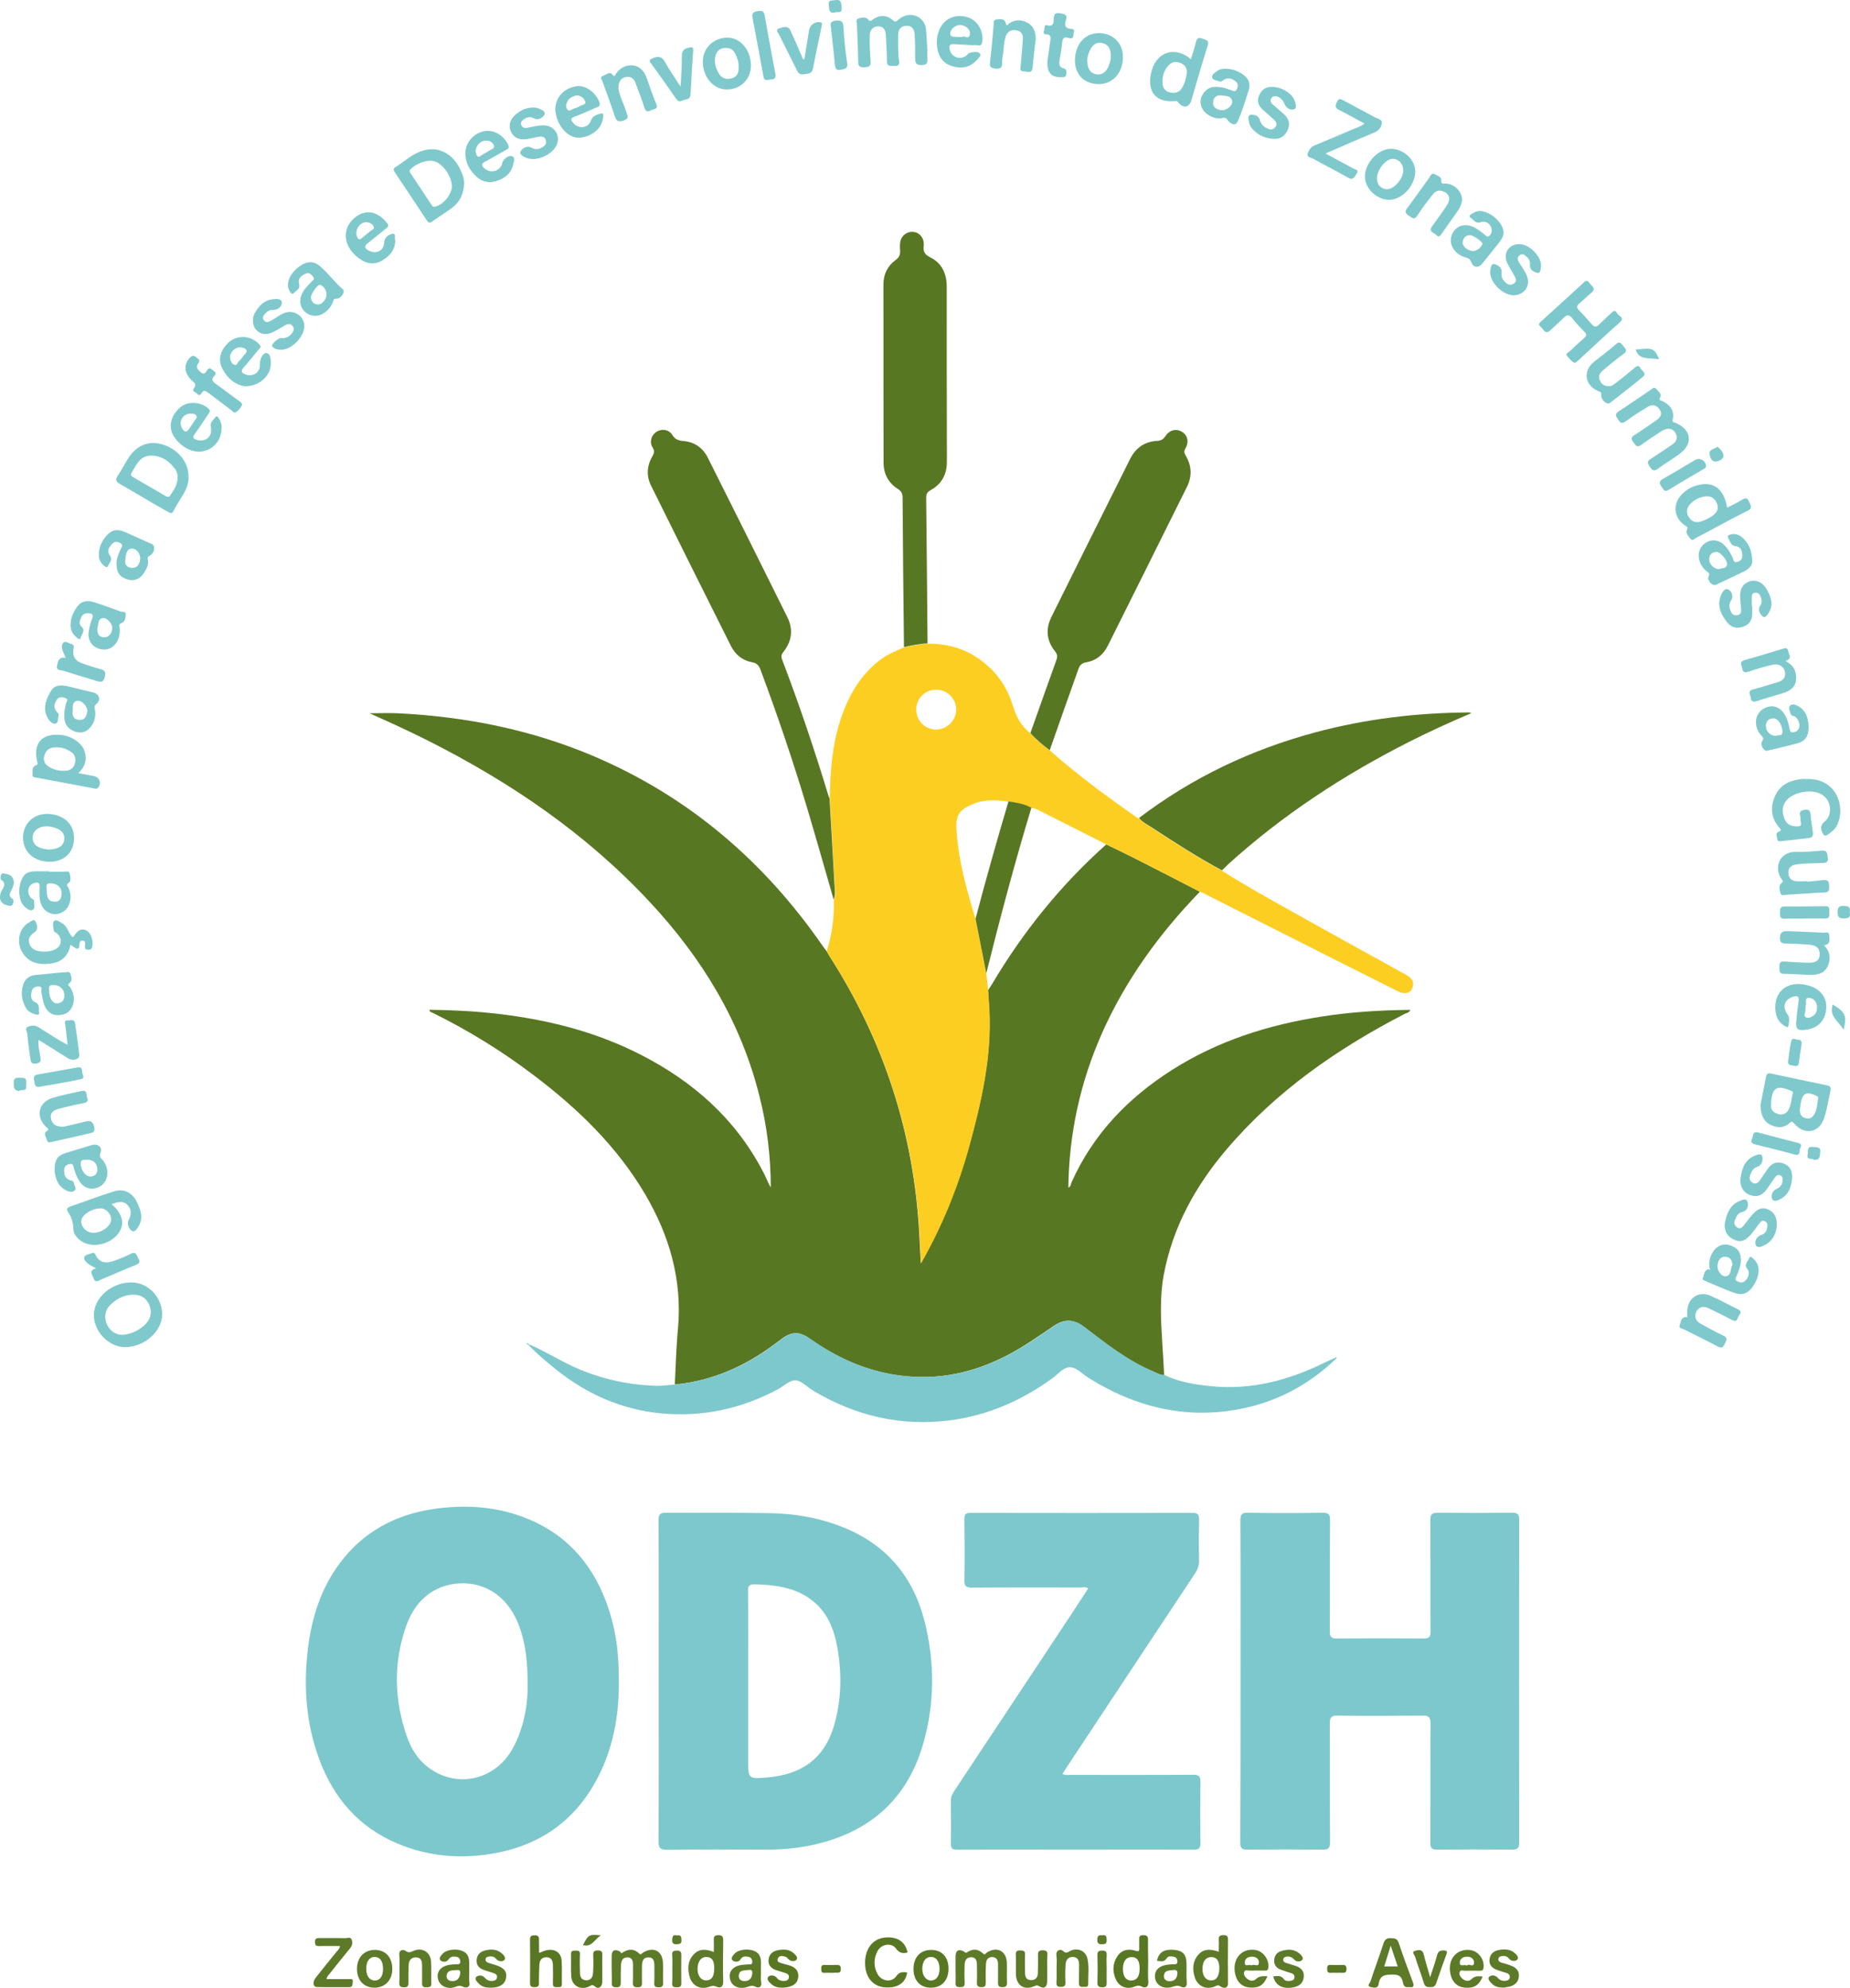 <?xml version="1.0" encoding="utf-8"?>
<!-- Generator: Adobe Illustrator 28.1.0, SVG Export Plug-In . SVG Version: 6.00 Build 0)  -->
<svg version="1.1" id="Calque_1" xmlns="http://www.w3.org/2000/svg" xmlns:xlink="http://www.w3.org/1999/xlink" x="0px" y="0px"
	 viewBox="0 0 1341.7 1441.5" style="enable-background:new 0 0 1341.7 1441.5;" xml:space="preserve">
<style type="text/css">
	.st0{fill:#587722;}
	.st1{fill:#FDCE22;}
	.st2{fill:#7DC8CC;}
	.st3{fill:#587723;}
	.st4{fill:#7FC9CD;}
	.st5{fill:#5C7A28;}
</style>
<g>
	<path class="st0" d="M870.2,646.6c-29.3,30.3-53.8,63.9-71,102.6c-15.8,35.6-23.9,72.9-24.4,111.9c1.9-0.6,1.7-2.4,2.3-3.7
		c15.6-34.9,40.9-61.2,72.8-81.5c33.3-21.2,70-32.8,108.8-38.8c20.3-3.2,40.7-4.5,61.2-4.8c0.9,0,1.8,0,3,0c-1,2.1-2.8,2.2-4.2,2.9
		c-48.8,25.2-93.3,56.1-129.2,98.3c-22.5,26.5-39,56.2-45.5,90.9c-3,16.3-2.1,32.5-1.1,48.8c0.5,8,1,16,1.4,23.9
		c-3,0.1-5.4-1.6-8-2.6c-18.7-7.8-34.4-20.2-50.2-32.4c-7.2-5.5-14-5.9-21.5-0.9c-10.8,7.3-21.4,14.8-32.9,20.9
		c-25.1,13.4-51.6,19.1-80,15.2c-23.8-3.3-45-12.8-64.4-26.6c-7.6-5.4-13.5-5.3-20.9,0.5c-1,0.8-2.1,1.6-3.2,2.4
		c-21.9,16.6-46.1,27.7-73.8,30.3c0.7-13.5,1-27,2.3-40.4c3.2-35.4-6.2-67.6-23.9-97.7c-20.3-34.4-48.5-61.7-80-85.6
		c-23.2-17.7-48-33-74.2-45.9c-0.8-0.4-2-0.4-2.2-2.1c16.5,0.2,32.9,1,49.2,2.9c36.5,4.2,71.7,13,104.5,29.9
		c37.4,19.2,67.7,45.8,87.6,83.3c1.2,2.2,2.3,4.5,3.3,6.7c0.9,2,1.8,4.1,3,6c0-22.4-2.7-44.4-8.2-66.1
		C537.3,740.7,509,694.5,471.2,654c-46-49.4-100.8-86.7-160.7-116.9c-13.9-7-28.1-13.5-42.5-19.9c6.8,0,13.6-0.3,20.4,0
		c49.3,2.4,97.1,11.9,142.6,31.3c68.8,29.4,123.3,76.2,165.7,137.5c0.8,1.2,1.8,2.4,2.7,3.5c0.8,1.4,1.6,2.9,2.5,4.3
		c39.3,61.4,61,128.5,64.8,201.3c0.3,6.6,0.7,13.2,1.1,20.8c15.7-27.6,27-55.8,35.1-85.2c8.9-32.3,16.3-64.9,14.5-98.7
		c-0.2-4.6-0.6-9.3-0.9-13.9c0.9-1.4,1.9-2.7,2.7-4.1c22.6-38.1,50-72.2,83.1-101.7c6.6,3.2,13.2,6.3,19.7,9.6
		C838.3,630.1,854.2,638.4,870.2,646.6z"/>
	<path class="st1" d="M870.2,646.6c-16-8.2-31.9-16.5-47.9-24.6c-6.5-3.3-13.1-6.4-19.7-9.6c-16.8-8.5-33.5-17-50.3-25.4
		c-1.3-0.7-2.8-0.8-4.3-1.2c-5.2-3-11-3.7-16.7-4.6c-8.5-1.1-16.9-1.8-25.1,1.6c-10.4,4.2-13.2,7.8-12.5,18.9
		c1.3,22.2,7.4,43.5,13.8,64.7c2.6,13.2,5.2,26.4,7.8,39.6c0.5,4.1,1,8.2,1.4,12.3c0.3,4.6,0.6,9.3,0.9,13.9
		c1.8,33.9-5.7,66.5-14.5,98.7c-8.1,29.4-19.4,57.7-35.1,85.2c-0.4-7.6-0.8-14.2-1.1-20.8c-3.8-72.8-25.5-139.9-64.8-201.3
		c-0.9-1.4-1.6-2.9-2.5-4.3c3.8-12.1,5.5-24.5,5.2-37.2c1.4-3.5,0.8-7.2,0.6-10.8c-1.1-20.9-2.4-41.9-3.6-62.8
		c0.3-18.5,1.5-36.8,7-54.6c5.4-17.4,13.6-33.1,28.2-44.8c5.7-4.5,12.2-7.4,18.8-10.1c5.6-1.2,11.3-2.4,17.1-2.7
		c12.2,0,23.7,2.6,34.1,9.1c13.9,8.6,23,20.8,27.7,36.3c2.4,7.7,6,14.7,12.7,19.6c4.1,4.9,9,8.7,14,12.5
		c19.9,17.6,41.2,33.3,63,48.5c0.5,0.4,1.2,0.5,1.8,0.7c2.5,3,6,4.7,9.1,6.8c16.6,11,33.4,21.7,51,31.2
		c15.4,9.9,31.4,18.8,47.4,27.7c28.4,16,57,31.7,85.6,47.5c3.9,2.1,6.7,4.6,5.1,9.5c-1.3,4.1-5.7,5.2-10.4,2.8
		c-17.1-8.6-34.2-17.2-51.3-25.8c-29.4-14.9-58.8-29.7-88.3-44.6C873,647.6,871.6,647.1,870.2,646.6z M664.5,514.4
		c0,8.2,6.3,14.6,14.4,14.6c8,0,14.6-6.7,14.6-14.6c-0.1-7.8-6.5-14.2-14.3-14.3C671.1,499.9,664.6,506.3,664.5,514.4z"/>
	<path class="st2" d="M448.8,1218.1c0.3,22.4-3,44.2-12.3,64.7c-15.6,34.4-42.1,55-79.4,61.3c-23.7,4-46.8,2-69-7.4
		c-27.7-11.7-45.9-32.6-56.3-60.3c-9.9-26.4-11.9-53.7-8.4-81.6c2.8-22.4,9.5-43.2,23.1-61.4c17-22.7,40.1-35.1,67.8-39.2
		c21.6-3.1,43.1-2.2,64,5.4c30.3,11,50.3,32.3,61.4,62.2C446.2,1179.4,448.8,1196.3,448.8,1218.1z M382.7,1224.6
		c0.1-19.6-1.5-32.4-5.9-44.8c-7-19.6-21.7-31.2-39.9-31.7c-19.2-0.5-34.8,10.2-42,30c-9.7,26.9-9.2,54.2,0.2,81.1
		c3.6,10.4,9.8,19.4,19.6,25.1c20.3,12.1,45.3,4.8,57-16.2C380.3,1252.6,382.5,1235.6,382.7,1224.6z"/>
	<path class="st2" d="M899.7,1219c0-38.8,0.1-77.6-0.1-116.5c0-4.3,0.9-5.7,5.4-5.6c18,0.3,36,0.3,54,0c4.9-0.1,5.7,1.6,5.6,5.9
		c-0.2,26.7,0,53.3-0.2,80c0,4.2,1.1,5.3,5.3,5.3c20.8-0.2,41.7-0.2,62.5,0c4.1,0,5.4-0.9,5.3-5.2c-0.2-26.8,0-53.7-0.2-80.5
		c0-4.5,1.3-5.5,5.6-5.5c17.8,0.2,35.7,0.2,53.5,0c4,0,5.4,0.8,5.4,5.1c-0.1,78-0.1,156,0,233.9c0,4.2-1.2,5.3-5.3,5.3
		c-18-0.2-36-0.2-54,0c-4.3,0.1-5.2-1.3-5.2-5.4c0.2-28.7,0-57.3,0.2-86c0-4.7-1.4-5.9-5.9-5.8c-20.5,0.2-41,0.3-61.5,0
		c-4.8-0.1-5.7,1.6-5.7,5.9c0.2,28.7,0,57.3,0.2,86c0,4.2-1.2,5.3-5.3,5.3c-18.2-0.2-36.3-0.2-54.5,0c-4.2,0.1-5.3-1.1-5.3-5.3
		C899.7,1297,899.7,1258,899.7,1219z"/>
	<path class="st2" d="M477.7,1218.9c0-38.8,0.1-77.6-0.1-116.5c0-4.5,1.3-5.5,5.6-5.5c25,0.2,50-0.2,75,0.3
		c18.4,0.3,36.4,3.4,53.6,10.4c31.2,12.6,50.5,35.7,58.7,67.9c7.6,29.9,7.5,60.1-1.2,89.7c-11.9,40.6-39.9,64.1-80.8,72.8
		c-11.8,2.5-23.7,3.3-35.7,3.2c-23-0.1-46-0.2-69,0.1c-4.7,0-6.2-1-6.2-5.9C477.8,1296.5,477.7,1257.7,477.7,1218.9z M542.6,1218.9
		c0,19.1,0,38.3,0,57.4c0,13.3,0,13.7,13.5,12.6c25.2-2.1,42.6-13.6,49.5-40.2c4.7-17.8,4.9-35.9,1.7-53.9
		c-2.4-13.7-7.4-26.3-19.2-35c-12.1-8.9-26.2-10.6-40.7-11c-4.1-0.1-5,1.3-4.9,5.1C542.7,1175.6,542.6,1197.3,542.6,1218.9z"/>
	<path class="st2" d="M770.5,1286.3c2.3,1.2,4.1,0.7,5.9,0.7c29.7,0,59.3,0.1,89-0.1c4.2,0,5.3,1.2,5.2,5.3c-0.2,14.7-0.2,29.3,0,44
		c0,3.4-0.5,5-4.6,5c-57.3-0.1-114.7-0.1-172,0c-3.2,0-4.4-0.8-4.4-4.2c0.2-10.5,0.1-21,0-31.5c0-2.7,1.1-4.7,2.5-6.9
		c28-42.2,55.9-84.4,83.9-126.6c4.4-6.7,8.7-13.3,13.2-20.2c-1.8-1.3-3.7-0.7-5.4-0.7c-26.3,0-52.7-0.1-79,0.1c-4,0-5.4-0.9-5.4-5.2
		c0.3-14.8,0.2-29.7,0-44.5c0-3.5,0.9-4.5,4.5-4.5c53.7,0.1,107.3,0.1,161,0c3.9,0,4.7,1.3,4.7,4.9c-0.2,10-0.2,20,0,30
		c0,3.2-0.8,5.7-2.5,8.4c-31.2,47-62.3,94.1-93.5,141.2C772.7,1282.9,771.7,1284.4,770.5,1286.3z"/>
	<path class="st2" d="M489.7,1003.9c27.7-2.6,51.9-13.7,73.8-30.3c1.1-0.8,2.1-1.6,3.2-2.4c7.4-5.8,13.3-5.9,20.9-0.5
		c19.4,13.8,40.6,23.3,64.4,26.6c28.4,3.9,54.9-1.8,80-15.2c11.5-6.1,22.1-13.6,32.9-20.9c7.4-5,14.3-4.6,21.5,0.9
		c15.9,12.1,31.6,24.6,50.2,32.4c2.6,1.1,5,2.7,8,2.6c10.2,4.9,21.2,6.7,32.2,7.9c30.3,3.4,58.4-4.2,85.2-17.6
		c2.1-1,4.2-1.9,6.4-2.8c0.2,0.2,0.4,0.4,0.6,0.6c-20,19.2-43.6,31.7-70.8,36.7c-39.4,7.3-75.6-1.9-109.1-23
		c-4.3-2.7-8.4-7.5-13.2-7.5c-4.8,0-8.6,5.1-12.8,8.1c-22.2,16.1-46.7,26.8-74,30.4c-35.7,4.6-68.8-3.2-99.5-21.6
		c-4.3-2.6-8.3-7.2-12.7-7.4c-4.1-0.2-8.4,4.1-12.6,6.4c-26.4,14.2-54.5,20.3-84.3,17.6c-28.6-2.6-54-13.7-76.4-31.6
		c-7-5.6-13.9-11.3-20.1-17.8c0.2-0.2,0.3-0.4,0.5-0.6c12.2,5.3,23.4,12.6,35.7,17.8c18.3,7.7,37.4,11.7,57.2,12.2
		C481.1,1004.9,485.4,1004.2,489.7,1003.9z"/>
	<path class="st3" d="M601.6,578.7c1.2,20.9,2.5,41.9,3.6,62.8c0.2,3.6,0.8,7.3-0.6,10.8c-6.3-21.9-12.5-43.8-19-65.6
		c-10.2-34.1-21.6-67.8-34.1-101.2c-1.2-3.2-2.8-4.7-6.1-5.3c-7-1.3-12.1-5.5-15.3-11.8c-19.4-38.7-38.7-77.4-57.9-116.2
		c-3.5-7-3.1-14.3,0.8-21.1c1.4-2.4,1.9-4,0.3-6.6c-2.5-4.1-1-8.9,2.8-11.4c3.8-2.4,8.9-1.8,11.5,2.3c2,3.3,4.5,4.1,8.1,4.4
		c8.1,0.7,14.1,5,17.7,12.2c19.3,38.5,38.6,77.1,57.7,115.7c4.3,8.7,3.2,17.2-2.8,24.8c-1.5,1.9-2,3.3-1.1,5.7
		c12.4,32.5,23.5,65.4,33.6,98.7C600.9,577.6,601.3,578.1,601.6,578.7z"/>
	<path class="st3" d="M672.7,466.5c-5.8,0.3-11.5,1.5-17.1,2.7c-0.4-36-0.8-71.9-1-107.9c0-3.1-0.6-5-3.5-6.8
		c-6.8-4.3-10.3-10.9-10.3-18.9c-0.1-43.1-0.1-86.3-0.1-129.4c0-7.3,3-13.4,8.8-17.6c2.7-2,3.5-4,3.3-7.1c-0.2-2-0.2-4,0.1-6
		c0.6-4.3,4.5-7.5,8.8-7.4c4.4,0.1,7.8,3.4,8.2,7.9c0.1,0.8,0.1,1.7,0,2.5c-0.4,3.8,0.6,6,4.6,8c8.5,4.2,12.1,11.8,12.1,21.3
		c0,38,0,76,0.1,113.9c0,4.7,0.1,9.3,0,14c-0.2,8.7-4,15.4-11.6,19.6c-2.8,1.5-3.5,3.2-3.4,6.2C672.1,396.6,672.4,431.5,672.7,466.5
		z"/>
	<path class="st3" d="M886.2,631.1c-17.6-9.5-34.3-20.2-51-31.2c-3.2-2.1-6.7-3.7-9.1-6.8c38.5-29.3,81.4-49.6,128-62.1
		c36.2-9.7,73.2-14.1,110.6-14.4c0.8,0,1.5,0.1,2.4,0.5c-15.3,6.5-30.3,13.3-45.1,20.8c-47.6,24.1-91.9,53.1-131.5,89
		C889.1,628.3,887.7,629.8,886.2,631.1z"/>
	<path class="st3" d="M761.3,544c-5-3.8-9.9-7.7-14-12.5c6.2-17.4,12.3-34.8,18.6-52.2c1-2.7,1.3-4.5-0.8-7.1
		c-6.1-7.6-6.9-16-2.6-24.8c19-38.3,38.1-76.6,57.2-114.8c4-7.9,10.5-12.4,19.4-12.9c2.8-0.2,4.5-1,6-3.3c3.1-4.7,7.9-5.8,12.1-3.3
		c4.1,2.5,5.3,7.3,2.5,12.1c-1.3,2.2-0.8,3.4,0.3,5.3c4.3,7.3,4.6,14.8,0.9,22.4c-19.1,38.4-38.2,76.8-57.4,115.2
		c-3.2,6.5-8.4,10.9-15.6,12.1c-3.6,0.6-5,2.4-6,5.5C775,505.1,768.1,524.5,761.3,544z"/>
	<path class="st4" d="M1276.8,801c1.2-6,2.7-13.3,4.1-20.6c0.4-1.8,1.4-2.4,3.3-2c13.6,2.9,27.3,5.8,40.9,8.6
		c2.6,0.5,2.8,1.9,2.4,3.9c-1.4,6.5-2.4,13.1-4.4,19.4c-3.4,11.1-14.2,13.2-21.8,4.5c-1.2-1.4-1.8-2-3.4-0.5
		c-4.4,4-9.4,3.7-14.4,1.1C1279.2,813,1276.7,808.2,1276.8,801z M1284.5,801.2c-0.5,3,1.3,5.5,5,6.6c3.2,0.9,6-0.1,7.6-3.1
		c2-3.7,2.1-8,3.1-12c0.3-1.4-0.8-1.5-1.7-1.9c-9.6-4.2-13.1-2.2-14,8.1C1284.6,799.3,1284.6,799.8,1284.5,801.2z M1305.4,804.2
		c-0.2,2.9,0.4,5.3,3.5,6.4c2.4,0.9,4.7,0.5,6.2-1.6c2.8-3.7,2.8-8.3,3.5-12.7c0.2-1.2-0.9-1.6-1.8-2c-6.9-2.9-9.4-1.7-10.8,5.5
		C1305.7,801.3,1305.6,802.8,1305.4,804.2z"/>
	<path class="st4" d="M1309.7,564.9c20.3-1,28,16.7,23.9,30.3c-0.9,3.1-2.5,5.9-5.1,7.8c-1.9,1.3-4.6,4.4-6.1,2
		c-1.4-2.2-3.2-6,0.8-9.2c6.4-5.1,4.9-15.9-2.3-19.9c-7.1-4-20.1-1.7-25.3,4.5c-3.5,4.2-3.2,8.9-1.3,13.6c1.6,3.9,4.8,5.2,8.8,5.2
		c2.2,0,3.6-0.2,2.9-3c-0.4-1.4,0-3.1-0.4-4.5c-1-3.2,0.6-4,3.3-4.5c2.8-0.5,3.9,0.4,4.2,3.2c0.4,4.5,1.1,8.9,1.7,13.3
		c0.3,2.4-0.5,3.8-3.1,4c-6.3,0.7-12.5,1.5-18.8,2.1c-1.5,0.1-3.7,1-4-1.6c-0.2-1.8-1.5-4.2,1.2-5.2c2.1-0.8,1.5-1.6,0.4-2.8
		c-6.3-7.1-6.7-15.3-3-23.3c3.8-8.3,11.5-11.5,20.4-12.1C1308.8,564.9,1309.8,564.9,1309.7,564.9z"/>
	<path class="st4" d="M672.6,36.2c0,1.4-0.2,3.6,0,5.8c0.3,3.2,0,5.2-4.3,5.2c-4.1,0-4.6-1.7-4.6-5.1c0.1-5.5,0-11-0.3-16.5
		c-0.2-3.8-1.4-7-6.1-6.9c-4.4,0.2-6,3.1-5.9,7.1c0.1,6-0.3,12,0.6,17.9c0.4,2.4,0.3,4.4-3.1,4.1c-2.6-0.2-5.8,1.1-5.7-3.8
		c0.1-6-0.5-11.9-0.7-17.9c-0.1-3.7-1.3-6.9-5.4-7c-4-0.1-6.2,2.8-6.3,6.4c-0.2,6.3,0.1,12.6,0.6,18.9c0.3,3.9-1.5,4.3-4.7,4.4
		c-3.3,0.1-4.3-0.9-4.3-4.2c-0.1-8.8-0.6-17.6-0.9-26.4c0-1.7-1.2-4.2,1.1-4.8c2.2-0.6,5.1-1.5,7,0.7c1.2,1.5,1.7,1.3,3,0.3
		c5-3.7,10.2-3.9,15,0.3c1.5,1.3,2.4,1.1,3.7-0.2c8.2-7.6,20.4-2.7,20.4,8.3C672,27.2,672.3,31.3,672.6,36.2z"/>
	<path class="st4" d="M136.7,345.4c0.6,7.7-4.4,13.8-8.1,20.1c-4.9,8.3-2.4,8-11.1,3.2c-10.3-5.7-20.3-12-30.6-17.8
		c-3.1-1.8-3.3-3.3-1.4-6.1c2.8-4.1,5-8.6,7.7-12.8c5.9-9.2,14.9-12.7,24.4-9.8C129,325.6,136.7,334.8,136.7,345.4z M128.8,346.2
		c0.1-1.6-0.2-3.7-1.5-5.6c-4.4-6.4-10.5-10.4-18.3-10.2c-7.6,0.2-10.3,7-13.6,12.5c-1,1.7,0,2.4,1.2,3.1c7.7,4.5,15.5,9,23.2,13.5
		c1.4,0.8,2.8,1.4,3.8-0.5C126,355.2,128.9,351.6,128.8,346.2z"/>
	<path class="st4" d="M336.6,133.5c-0.4,7.2-3.1,13.2-9.1,17.5c-4.6,3.3-9.4,6.3-14,9.6c-1.8,1.3-2.7,1.1-3.9-0.7
		c-7.7-11.7-15.5-23.3-23.2-34.9c-0.8-1.2-1.5-2.6,0-3.5c6.7-4.2,12.6-10,20.4-12.3c11.1-3.4,21.8,2.2,27.1,13.9
		C335.5,126.3,336.7,129.7,336.6,133.5z M327.7,135.2c0-6.8-5.6-15.4-11.7-17.9c-5-2.1-13.4,0.6-18.2,5.4c-1.5,1.5-0.4,2.3,0.2,3.3
		c4.9,7.3,9.7,14.7,14.6,22c0.7,1.1,1.3,2.3,3.1,1.8C321.6,148.4,327.7,140.9,327.7,135.2z"/>
	<path class="st4" d="M1209.7,310.9c-2.3,0.2-4.3,1.4-6.2,2.7c-4.4,2.9-8.9,5.8-13.2,9c-3.1,2.3-4.1,0.2-5.7-1.9
		c-1.9-2.4-1.8-3.7,1-5.4c5.2-3.2,10.2-6.8,15.3-10.3c2.7-1.9,5.1-4.2,2.9-7.8c-2.2-3.7-5.6-4.2-9-2.1c-5.4,3.3-10.7,6.7-15.8,10.4
		c-2.7,2-4,1.2-5.4-1.2c-1.3-2.1-3.1-3.8,0.3-6c7.8-5,15.4-10.4,23.2-15.6c1.1-0.7,2.5-2.5,3.9-0.8c1.5,1.8,4.4,3.4,3,6.2
		c-1,2-0.3,1.9,1.1,2.5c5.8,2.7,9.5,6.7,8,13.7c-0.5,2.2,1.3,1.9,2.3,2.4c11.5,5,12.7,15.2,2.5,22.6c-5.1,3.7-10.6,6.9-15.7,10.7
		c-3.1,2.3-4.2,0.5-5.8-1.7c-1.6-2.3-2-3.9,0.8-5.6c5.4-3.4,10.6-7,15.8-10.5c2.4-1.7,3.7-4,2.7-6.9
		C1214.7,312.5,1212.8,310.8,1209.7,310.9z"/>
	<path class="st4" d="M95.2,929.9c12.2,0,22.4,10.6,22.4,23.3c-0.1,12.3-13.1,23.7-27,23.6c-11.8,0-22.8-11.5-22.5-23.6
		C68.3,940.8,81,929.9,95.2,929.9z M96.9,938.8c-6.7,0-12.2,2.8-16.9,7.4c-4.1,4-4.7,9.7-2.2,14.7c2.5,4.8,7.2,7.6,12.2,6.9
		c5.4-0.7,10.2-2.9,14.3-6.5c4.9-4.2,6.2-9.4,4.1-14.7C106.5,941.6,102.5,938.8,96.9,938.8z"/>
	<path class="st4" d="M80.9,873.1c8.7,7.6,10,15.5,4.1,22.3c-7.2,8.2-20.6,9.8-27.8,3.2c-2-1.8-3.8-4.2-3.9-6.8
		c-0.2-4.8-1.2-9.1-4-13c-1.3-1.9-0.6-3.2,1.8-4c10.5-3.6,20.9-7.6,31.5-10.9c7.4-2.3,13.5,0.9,16.8,8c2.5,5.3,4.7,10.8,1.4,16.7
		c-1.1,2-2.9,5.1-4.9,4.1c-2.4-1.3-4-5.3-2.7-7.8c2.3-4.4,2.3-8.2-1-11.4C89.1,870.3,85.1,871.8,80.9,873.1z M80.6,884.3
		c0.2-3.9-3.5-7.9-7.3-8.1c-6.5-0.2-14.3,4.8-14.4,9.3c0,4.4,3.8,8.2,8.3,8.4C73.5,894.2,80.4,889.3,80.6,884.3z"/>
	<path class="st2" d="M1142.3,263.2c-2.7-0.8-3.9-3.1-5.6-4.9c-1.8-1.9,0.6-2.5,1.5-3.4c3.5-3.3,7-6.6,10.7-9.8
		c1.7-1.5,2-2.7,0.3-4.4c-3.1-3.2-6.3-6.5-9-10c-2.3-2.9-4.1-2.4-6.3-0.1c-3.1,3-6.3,5.9-9.5,8.9c-3.8,3.6-4.9-0.9-6.9-2.4
		c-2.6-2-0.8-3.2,0.8-4.6c9.9-8.9,19.7-17.9,29.5-26.9c1.6-1.5,3-3.4,5-0.3c1.5,2.3,5.3,3.8,1.2,7.1c-3,2.4-5.6,5.2-8.6,7.6
		c-1.9,1.6-2.2,3-0.3,4.9c3.2,3.3,6.4,6.8,9.4,10.3c1.7,2,3.2,2,5,0.3c2.9-2.8,5.8-5.4,8.7-8.2c1.5-1.5,3.2-3.1,4.5-0.2
		c0.9,2.1,6.3,2.9,1.9,6.8c-10.1,8.9-19.9,18.2-29.8,27.3C1143.9,262,1143.1,262.5,1142.3,263.2z"/>
	<path class="st4" d="M863.7,42.9c1.3-4.3,2.6-8,3.5-11.9c0.7-3.1,1.9-4.3,5.1-2.9c2.5,1,4.9,1.1,3.5,5.2
		c-4.2,13.1-7.9,26.4-11.8,39.6c-1.5,4.9-5.5,5.8-9.1,1.9c-0.8-0.8-0.8-1.7-2.4-1.5c-14,1.3-20.7-6.4-17.7-20.3
		C838,37.9,851.7,32.8,863.7,42.9z M860.7,52.9c0.3-3.4-1.1-5.7-4.3-7.1c-3.2-1.3-6.1-1.3-8.7,1.4c-3.6,3.7-4.9,8.3-4.6,13.2
		c0.1,3.3,2,6,5.6,6.7c3.5,0.7,6.6,0,8.6-3.4C859.3,60.3,860.2,56.6,860.7,52.9z"/>
	<path class="st4" d="M1252.6,368.1c3.6-1.9,7.3-3.5,10.6-5.6c2.5-1.6,4-1.8,5.3,1.3c1.1,2.6,2.9,4.7-1.1,6.6
		c-8.2,4-16.2,8.4-24.3,12.7c-4.1,2.2-8.2,4.5-12.3,6.5c-1.5,0.7-3.2,3.1-4.7,1.2c-1.5-1.8-3.8-4.3-2.7-6.5c1-2.1,0.3-2.2-1.1-3.1
		c-8.4-5.4-9.5-15.5-2.7-22.6c4.2-4.4,9.5-6.8,15.4-7.5C1244.4,350.1,1250.6,356.2,1252.6,368.1z M1237.8,359.9
		c-5,0.3-9.3,2.4-12.5,6.2c-2.4,2.9-2.4,6.2-0.3,9.2c2.1,3.1,5.1,4,8.7,2.8c3.3-1.1,6.4-2.6,9.2-4.8c2.6-2.1,3.6-4.8,2.4-7.9
		C1243.9,362,1241.8,359.7,1237.8,359.9z"/>
	<path class="st4" d="M989.6,89.6c-6.4-3.4-12.3-6.8-18.4-9.8c-3.2-1.6-2.8-3.3-1.6-5.9c1.4-2.9,2.8-2.2,4.9-1
		c7.6,4.2,15.3,8.1,22.9,12.3c1.8,1,5,1.4,4.8,3.8c-0.3,2.8-1.9,5.6-5,6.9c-8.8,3.6-17.4,7.4-26.2,11.2c-3,1.3-6,2.6-9.7,4.2
		c7.2,3.9,13.6,7.3,20,10.8c1.4,0.8,4.7,1,2.5,4c-1.4,1.8-2.2,5-6,2.8c-8.4-4.8-17-9.1-25.5-13.8c-1.5-0.8-4.4-1.2-4-3.1
		c0.6-2.6,1.9-5.2,4.9-6.5c9.1-3.7,18.1-7.5,27.1-11.4C983.4,92.7,986.6,92,989.6,89.6z"/>
	<path class="st4" d="M56.8,560.6c4.4,0.8,8,1.5,11.5,2.2c3.8,0.8,5.4,4.9,3,8.2c-1,1.4-2.4,0.9-3.7,0.6
		c-13.7-2.6-27.4-5.2-41.1-7.7c-1.3-0.2-3-0.2-2.9-2c0.2-2.3-0.8-5.2,1.9-6.8c0.9-0.5,2.1-0.2,1.6-2.2c-3.5-13.7,3-21.3,16.9-20
		c8.5,0.8,15.9,6.2,17.6,12.6C63.1,551.4,61.6,556.2,56.8,560.6z M41.3,541.9c-3.9-0.1-7.2,0.8-8.8,5c-1.3,3.4-0.8,6.4,2.1,8.5
		c4.1,2.9,8.8,3.9,13.7,3.4c3.5-0.4,5.7-2.7,6.2-6.2c0.6-3.5-0.6-6.2-3.8-7.9C47.9,542.9,44.7,541.9,41.3,541.9z"/>
	<path class="st4" d="M51.1,685.1C49.5,693.8,44,698,36,698.8c-7.8,0.9-15-0.6-19.6-7.9c-4.8-7.6-2.7-17.9,4.5-21.9
		c1.5-0.8,3.7-3.2,5-0.6c1.1,2.2,1.8,5.7-0.6,7.4c-3.4,2.4-5.5,4.9-3.8,9c1.8,4.3,5.8,5,10,5.2c2.9,0.1,5.7-0.3,8.3-1.5
		c4.9-2.3,5.7-7.7,1.8-11.4c-0.9-0.9-2.6-1.1-2.7-2.7c-0.1-2.3-1.2-5.3,0.4-6.7c1.5-1.3,3.9,0.8,5.8,1.8c3.9,2.2,4.4,6.9,7.2,9.8
		c0.5,0,1,0.1,1,0c2.9-4.9,5.9-6.4,9.4-4.6c3.5,1.8,5.5,8.5,3.9,12.5c-0.6,1.4-1.6,1.5-2.8,1.5c-1.4,0-2.1-0.5-2.2-2
		c-0.1-1.7,1-4.3-1.5-4.6c-2.5-0.4-2.4,2.2-2.6,4c-0.2,1.9-1.3,2.2-2.8,1.4C53.6,686.8,52.5,686,51.1,685.1z"/>
	<path class="st4" d="M228.5,229c-7.4-0.1-12.5-7.1-10.2-14.2c1.4-4.3,4.5-7.3,7.5-10.4c1-1,2.8-1.9,1.3-3.7c-1.3-1.5-2.7-3.3-5-2.4
		c-3.3,1.3-6.3,3.5-5.2,7.4c1.1,4-2,4.8-3.7,6.7c-1,1.1-2.1,0.5-2.8-0.7c-0.4-0.7-0.8-1.5-1.1-2.2c-1.8-5.3,1.8-12.4,8.8-17
		c5.1-3.3,9.7-3.2,14.2,0.7c5.9,5.1,10.5,11.6,16.5,16.7c1.8,1.5-1.5,6.8-4.7,6.7c-2.4-0.1-2.1,0.9-2.6,2.2
		C239.3,224.8,233.7,229.1,228.5,229z M236.8,213.6c0-3.4-1.8-5.8-4.6-7.1c-1.5-0.7-6.9,6.7-6.7,9.1c0.2,3.1,1.9,5,5,5.2
		C233.5,220.9,236.8,217,236.8,213.6z"/>
	<path class="st4" d="M46.1,705c1.7,0.4,4.1-1.3,4.9,1c0.7,2.1,1.8,5-0.6,6.8c-2.1,1.6-0.1,2.1,0.4,2.9c2.5,4,3.6,8.2,2.1,12.8
		c-1.3,4.2-4.2,6.8-8.5,7.4c-4.6,0.7-8.5-0.4-11.1-4.8c-2.2-3.7-2.5-7.9-3.3-11.9c-0.3-1.4,1-3.8-1.7-3.9c-2.1-0.1-4.6,0.7-5.2,3.1
		c-0.8,3.1-1.3,6.6,2.4,8.3c3.8,1.7,2.3,5.1,2.9,7.7c0.3,1.5-1.5,1.5-2.6,1.2c-2.7-0.8-5.4-2-6.9-4.6c-3-5.1-3.9-10.6-2.3-16.3
		c1.2-4.5,4.2-7.1,8.8-7.7C32.2,706.3,39.1,705.7,46.1,705z M35.6,718c0.1,6.2,2.7,10,6.3,9.5c3.2-0.4,4.9-2.4,4.8-5.8
		c-0.2-4.6-3.3-7.4-8.1-7.5C35.1,714.1,35.5,716.3,35.6,718z"/>
	<path class="st4" d="M1239.9,919.7c-0.7-4.1,0-7.9,2.1-11.5c2.7-4.6,7.4-6.8,12.1-5.4c5.8,1.6,8.4,5,8.5,10.7c0,4.1-1.6,7.7-3,11.5
		c-0.4,1.2-1.8,2.5-0.3,3.6c1.4,1,3.2,1.8,5.1,1c3-1.3,5.2-6.8,3-9.2c-3.1-3.6,0.5-5.7,1.3-8.4c0.3-1,1.4-0.6,2.1,0
		c0.6,0.5,1.3,1.1,1.8,1.7c4,4.3,3.7,11.1-0.6,18c-3.7,6-8.1,8-14.2,5.8c-7.2-2.6-14.1-5.7-21.2-8.7c-0.9-0.4-2.2-0.9-1.7-2
		c1.2-2.3,0.7-5.9,4.4-6.5c0.2,0.1,0.5,0.5,0.6,0.4C1240.6,920.3,1240.2,920,1239.9,919.7z M1256.4,917.3c0-3.5-1.8-5.8-4.9-6
		c-4.1-0.2-5.6,2.9-5.9,6.5c-0.3,3.6,3,8.2,6.2,7.6C1256,924.7,1254.7,919.9,1256.4,917.3z"/>
	<path class="st4" d="M46.7,518.1c-0.3-2.6,0.7-5.1,1.1-7.7c0.2-1.4,2.2-3.3-0.4-4.2c-2.2-0.8-4.8-1.1-6.3,1.3
		c-1.7,2.6-2.5,5.5-0.2,8.3c0.8,1,2.2,1.9,1.6,3.4c-0.8,1.9,0.1,5-2.3,5.5c-2,0.4-4-1.5-5.2-3.4c-4.3-6.9-1.9-13.5,1.6-19.7
		c2.6-4.6,6.5-5.5,13.7-3.7c5.6,1.4,11.3,2.8,16.9,4.1c4.7,1.1,6.4,5.2,2.8,8.3c-2.2,1.9-1.3,3-1.1,4.7c0.7,5.2-0.6,9.9-4.5,13.6
		c-3.3,3.1-7.3,3.1-11.2,1.4C48.1,527.8,46.3,523.6,46.7,518.1z M63.4,515.6c-0.1-3.7-4.4-8.2-7.6-7.4c-3.9,1-2.8,5-3.1,7.9
		c-0.5,3.9,1.7,6,5.5,5.9C62.4,521.9,62.7,518.3,63.4,515.6z"/>
	<path class="st4" d="M1090.5,168.7c-0.1,2.5-1.5,4.9-3.3,7.2c-3.9,4.9-7.9,9.9-11.8,14.8c-2.9,3.7-6.7,3.8-8.3-0.5
		c-1.1-2.7-2.5-3-4.7-3.7c-7.5-2.2-11.8-9.4-9.7-15.6c2.2-6.3,8.1-9.1,14.4-6.9c3.5,1.2,6.3,3.6,9.3,5.8c0.9,0.7,1.8,2.4,3.3,1.5
		c1.5-0.9,2.1-2.5,2.1-4.3c0.1-3.9-3.8-7.3-7.9-5.9c-4,1.4-5.2-2-7.6-3.4c-1.1-0.6-0.3-1.9,0.6-2.4c1.4-0.8,2.9-1.7,4.5-2.1
		C1078.8,151.6,1090.3,160.7,1090.5,168.7z M1068.4,182.1c2.8-0.3,5.3-2.1,6.7-5.1c0.6-1.4-6.7-6.7-9.2-6.5
		c-3.1,0.2-4.8,2.2-5.1,5.1C1060.4,178.4,1064.3,181.9,1068.4,182.1z"/>
	<path class="st4" d="M39.6,849c-0.2-8,2-11.1,8.5-13.1c6-1.9,12.1-3.6,18.1-5.5c4.5-1.4,8.4,1.3,6.7,5.4c-1.3,3.3,0.4,3.9,1.7,5.5
		c5.3,6.6,4,16.1-2.8,19.4c-5.2,2.5-10.8,1.1-14-3.9c-1.9-2.9-3.3-6.1-4.2-9.6c-0.4-1.5-0.5-3.7-2.9-3.2c-2,0.4-3.9,1.3-4.1,3.8
		c-0.3,3.6,0.4,6.7,4.3,8c1.1,0.4,2.4,0.3,2.6,1.8c0.2,1.9,2.3,4.1,0.7,5.6c-1.7,1.7-4.5,1-6.5-0.2C41.6,859.8,40.1,853.9,39.6,849z
		 M62.8,840.9c-1.7,0.4-4.4-0.6-4.3,3c0.2,4.7,3.7,9.4,7.2,9.2c3.1-0.2,4.9-1.8,4.9-5C70.6,843.5,67.7,840.8,62.8,840.9z"/>
	<path class="st4" d="M1311.7,526.5c0,7.7-2.3,10.9-8.5,12.6c-7.2,1.9-14.5,3.6-21.8,5.3c-2,0.5-5.1-4.3-3.5-6.7
		c1.9-2.8,0-3.6-1.2-5.1c-5.5-7.1-3.7-16.2,3.7-19.4c5.8-2.5,11.1-0.4,14.5,5.9c1.5,2.8,2.3,5.9,2.9,9c0.3,1.4,0.5,3.2,2.7,2.9
		c1.7-0.2,3.2-0.9,4-2.6c1.4-2.9-0.1-7.4-3.1-9c-0.8-0.4-2.1-0.2-2.5-1.3c-0.7-2-2.1-4.5-0.9-6.2c1.4-1.9,4.1-1,5.9,0
		C1310.3,515.3,1311.3,521.5,1311.7,526.5z M1288,533.6c1.4-1.1,4.9,0.8,4.7-3.3c-0.3-4.9-3.2-9.4-6.5-9.4c-3.3,0-5.3,1.8-5.5,5.2
		C1280.5,530.1,1283.8,533.6,1288,533.6z"/>
	<path class="st4" d="M1270.8,407.3c0.1,2.4-2.3,5.3-6.2,7.2c-6.7,3.3-13.5,6.4-20.3,9.6c-2.3,1-6.5-3.2-5.2-5.9
		c1.2-2.5,0.1-2.7-1.3-3.9c-6.2-4.8-7.7-13.5-3.3-18.5c4.4-5,11.1-5.3,15.9-0.7c2.8,2.7,4.7,6,6.3,9.5c0.5,1.2,0.5,3.4,2.6,3
		c1.9-0.4,4.1-1.5,4.2-3.7c0.3-3.4-0.5-7.3-4.5-7.8c-3.9-0.4-4.1-3.3-5.4-5.5c-1.2-2,0-2.7,1.6-3.1c3.6-0.9,6.7,0.6,9.1,2.9
		C1268.4,394.4,1270.7,399.3,1270.8,407.3z M1246.9,412.7c1.6-1.1,5.1,0,5.6-3.3c0.5-3.1-5-9.5-7.8-9.2c-3.2,0.2-5.2,2.1-5.1,5.5
		C1239.7,409.3,1243.2,412.8,1246.9,412.7z"/>
	<path class="st4" d="M888.8,49.9c5.1-0.1,9.2,1.7,12.9,4.3c3.7,2.6,5.4,6.4,4,10.9c-2.5,7.7-4.8,15.6-8.1,23c-2,4.5-6.4,0.3-7-0.7
		c-1.6-2.7-3.1-1.9-5.3-1.6c-5.5,0.6-11.9-3.2-13.8-8c-1.9-4.8-0.4-8.8,3.1-12.2c3.6-3.4,8-2.8,12.3-2.1c1.9,0.3,3.8,1.2,5.7,1.8
		c1.5,0.4,3.1,1.9,4.3-0.5c1.1-2.2,1.2-4.2-0.8-5.8c-2.6-2.1-5.6-3.1-8.7-1c-1,0.7-1.9,1.6-3.1,1c-1.9-0.8-4.8-0.7-5.2-3
		c-0.3-1.9,1.9-3.3,3.5-4.4C884.6,49.9,886.9,49.9,888.8,49.9z M885.9,80c3.9,0.1,8.3-3.6,7.7-6.7c-0.8-4.2-4.9-3.6-7.9-4.1
		c-3.5-0.5-5.8,1.6-5.9,5.1C879.6,78.5,883.1,79.4,885.9,80z"/>
	<path class="st4" d="M75.5,471c-7.4-0.2-12.2-5.7-11.2-12.8c0.5-3.3,1.3-6.5,2.5-9.6c1.2-3.1-0.1-3.8-2.8-3.9
		c-2.2-0.1-4,0.6-4.9,2.6c-1,2.3-2.4,4.8-0.1,6.9c3.4,3.2-0.1,5.8-0.6,8.6c-0.2,1-1.4,0.6-2,0.1c-1.1-1-2.3-1.9-3.2-3.1
		c-3.4-4.4-2.4-12.5,2.2-19.1c3.3-4.8,7.2-5.9,13.6-3.8c6.2,2.1,12.3,4.2,18.4,6.5c1.4,0.5,4.1-0.2,3.8,2.1
		c-0.2,2.2-0.5,5.4-2.7,6.1c-2.9,0.9-1.8,2.4-1.7,4c0.6,7.4-3,13.6-8.7,15.1C77,471,76,471,75.5,471z M70.6,455.4
		c-0.3,4.4,1.3,6.4,4.6,6.7c3.5,0.3,6.1-2.6,6.2-6.8c0.1-3.2-4-7.7-7-7.1C70.6,449,71.6,453.1,70.6,455.4z"/>
	<path class="st4" d="M84.5,408.9c-0.2-3.6,1.5-7.1,2.9-10.6c0.5-1.3,2.4-2.9,0.1-4.3c-2-1.3-4.3-1.6-6,0.2
		c-2.2,2.3-4.3,5.1-1.9,8.4c2.4,3.2-0.2,5.3-1.2,7.7c-0.6,1.5-1.9,0.8-2.9,0c-2.1-1.8-3.6-3.9-3.8-6.8c-0.3-6.8,2.4-12.4,7.3-16.8
		c3.4-3.1,7.6-2.7,11.7-0.9c6.5,2.9,13,5.8,19.6,8.8c2.5,1.2,1.9,6.1-1.4,8.2c-1.3,0.8-2.1,0.9-1.7,2.7c0.9,3.7-0.9,6.9-2.7,9.8
		c-2.8,4.6-7.2,6.3-11.9,4.9C86.9,418.5,84.5,415.2,84.5,408.9z M101.7,405c-0.1-4.5-3.4-7.5-6.4-7.2c-4,0.4-4.1,5.4-4.5,8.7
		c-0.5,3.5,2.3,5.4,5.3,5.3C100.2,411.6,101.4,408.4,101.7,405z"/>
	<path class="st4" d="M177.6,280.1c-7-1-13.2-5.9-16.9-14c-2.6-5.8-0.7-12.2,4.8-17.5c6.5-6.2,16.7-5.5,22.7,1.3
		c1.7,1.9,0.2,2.6-0.7,3.6c-3.6,4.4-7.1,8.8-10.8,13c-2.6,2.9-1.2,4.1,1.6,5.1c5.2,1.8,10.5-1.6,10.2-7.3c-0.2-4.1,2.2-8.4,4.6-8.3
		c3.2,0.2,3.4,5,3.3,8.2C196.2,272.5,188,280.2,177.6,280.1z M173.9,251.9c-3.9,0-7.7,4.3-7,8c0.3,1.8,1.1,3.7,2.8,4.5
		c2.2,1.1,2.5-1.6,3.6-2.5c1.3-1.2,2.5-2.7,3.5-4.2c0.8-1.3,3-2.3,1.6-4.2C177.4,252.2,175.6,251.9,173.9,251.9z"/>
	<path class="st4" d="M402.7,79.7c0.1-9.3,6.3-15.8,15.5-17.2c6.5-1,14.1,4.7,16.6,11.9c0.9,2.6-0.8,2.9-2.2,3.5
		c-5.3,2.3-10.6,4.8-16.1,6.8c-3,1.1-2.5,2.3-1,4.2c3.8,4.9,11.1,4.3,13.1-1.6c1.3-3.6,4.4-4.1,6.9-4.9c2.8-0.9,2,1.9,1.8,3.3
		c-1.1,6.8-5.5,10.8-11.7,13.1c-6.1,2.3-11.5,0.9-16-3.6C405.1,90.7,403.2,84.9,402.7,79.7z M418.1,69.1c-2.3,0.8-5,1.5-6.4,4.1
		c-1.1,2-1.7,4.3-0.3,6.1c1.5,2,3.3-0.1,4.9-0.6c1.4-0.4,2.9-0.9,4.1-1.7c1.5-1,4.7-0.8,4-3.4C423.6,70.9,421.1,69.4,418.1,69.1z"/>
	<path class="st4" d="M35.9,632.1c3.3,0,6.7-0.1,10,0c1.6,0.1,3.9-0.9,4.5,1c0.7,2.3,1.4,5.7-0.5,7c-2.4,1.7-0.8,2.5-0.2,3.8
		c3.2,6.8,0.9,15.1-4.9,17.8c-7.4,3.5-15-1.3-16-10.1c-0.3-2.8-0.2-5.7-0.1-8.5c0.2-3.4-1.7-3.5-4.2-2.7c-4.3,1.4-5.4,7.1-2,10.7
		c0.8,0.8,2.3,1,2.2,2.4c-0.1,2.1,1.1,4.8-0.8,6.1c-2,1.3-4.1-0.5-5.8-1.9c-4.2-3.6-5.4-12.3-2.7-19.2c2.1-5.3,4.7-6.8,11.9-6.7
		c2.8,0,5.7,0,8.5,0C35.9,632,35.9,632,35.9,632.1z M44.7,647.8c0-4.4-3.4-7.3-8.3-7.3c-3.8,0-2.5,3-2.5,4.7c0.1,3.8,0,8.2,5.3,8.6
		C43.2,654.2,44.7,651.5,44.7,647.8z"/>
	<path class="st4" d="M286.7,174c-0.1,7.6-4.3,11.9-9.9,15.1c-5.3,3.1-10.6,2.2-15.5-1.1c-12.5-8.4-14.1-22.1-3.7-30.4
		c8.1-6.5,16.9-3.9,23.3,4.4c1.6,2,0,2.9-1.3,4c-4.3,3.4-8.5,6.9-12.8,10.3c-2.9,2.3-2.4,3.8,0.6,5.4c5.3,2.8,10.9,0.3,11.2-5.7
		c0.2-3.9,3.1-5.7,5.4-6.3C288.1,168.7,285.5,173,286.7,174z M266,161.1c-4.9-0.1-8.6,5.1-7.3,9.8c0.8,2.7,1.9,3.7,4.3,1.3
		c1.6-1.6,3.7-2.8,5.3-4.4c1-1,3.6-1.5,2.7-3.5C270.2,162.2,268,161.4,266,161.1z"/>
	<path class="st4" d="M160.7,310.3c0.1,12-11,20-21.9,16.3c-5.3-1.8-9.3-5.3-12.4-9.7c-4.8-7-2.7-15.9,4.9-22
		c5.3-4.2,14.8-3.4,19.9,1.4c1.6,1.5,0.9,2.4,0,3.8c-3.4,4.9-6.6,10-10.1,14.8c-1.6,2.2-1,3.1,1.2,3.9c6.5,2.3,12.1-2.2,10.6-9
		c-0.8-3.6,1.8-5.1,3.3-7.3c1.1-1.5,2,0,2.6,1C160.1,305.6,160.9,308,160.7,310.3z M138.1,299.9c-5.2,0-8.8,5.6-6.3,10.2
		c1.6,3,3.3,4.2,5.6,0.5c1.1-1.8,2.5-3.5,3.6-5.4c0.7-1.2,2.4-2.3,1.3-3.9C141.3,299.9,139.6,300,138.1,299.9z"/>
	<path class="st4" d="M337.5,111.2c0-7.6,5.5-14.2,13.3-16c6.9-1.6,14.6,2.8,17.8,9.9c1.1,2.4-0.3,2.9-1.8,3.7
		c-4.9,2.8-9.8,5.7-14.8,8.3c-3.1,1.6-3,3.1-0.5,5.1c4.2,3.6,10.2,2.3,12.5-2.8c0.3-0.8,0.3-1.7,0.7-2.4c1.4-2.5,4.3-4.3,6.5-3.8
		c2.7,0.6,1.5,4,1,6.1c-1.6,6.7-6.4,10.3-12.7,12.1c-5.8,1.7-10.8,0-15-4.3C340.1,122.7,337.5,117.5,337.5,111.2z M344.9,110
		c0.3,0.8,0.5,2.6,1.5,3.4c1.1,0.9,2.3-0.6,3.5-1.3c1.7-0.9,3.5-1.9,5.1-3c1.4-0.9,4-1.3,3.2-3.6c-0.7-2-2.6-3.3-5-3.5
		C349,101.6,345,105.1,344.9,110z"/>
	<path class="st4" d="M706.3,32.8c-5.1-0.3-9.8-0.5-14.4-0.8c-3.3-0.3-3.7,1.4-3.1,4c1.3,5.6,7.6,7.8,12.2,4.2
		c0.7-0.5,1.1-1.5,1.8-1.7c2.7-0.8,6.1-1.5,7.9,0.3c1.3,1.4-1.3,3.7-2.8,5.3c-4.8,4.9-10.6,5.8-17,4c-6.3-1.7-9.8-6.2-11-12.4
		c-0.9-4.8-0.6-9.6,1.4-14.2c3.4-7.9,11.1-11.5,19.8-9.2c7.4,1.9,12.4,9.8,11.3,17.8C711.8,35.2,708,31.8,706.3,32.8z M697.9,26.8
		c1.2-1.3,4.9,2.3,5.5-1.7c0.5-3.2-1.8-5.6-5-6.6c-2-0.7-4-0.4-5.8,0.7c-2.2,1.3-3.7,3.6-3.4,5.7c0.3,2.2,3.2,1.6,5,1.9
		C695.2,26.9,696.2,26.8,697.9,26.8z"/>
	<path class="st4" d="M1287.5,730.2c0.1-12.8,10.6-19.6,24.4-15.5c8.7,2.5,13.5,9.2,12.5,17.4c-1,8.6-6.5,13.9-15.6,14.7
		c-5.2,0.5-6.5-0.7-6.1-6c0.4-5,1-9.9,1.7-14.8c0.4-3.2-0.4-4.3-3.8-3.3c-6.3,1.8-8.3,7.3-4.3,12.7c2.1,2.7,1.1,5.5,0.8,8.1
		c-0.3,2.4-2,0.8-3,0.3C1289.7,741.2,1287.5,736.7,1287.5,730.2z M1317.8,730.6c0-0.5,0-1-0.1-1.5c-0.6-3.4-3.1-5.6-6.1-5.5
		c-2.9,0.1-1.5,3.4-1.9,5.3c-0.3,1.4-0.3,3-0.4,4.4c-0.1,1.5-1.6,3.4,0.5,4.4c1.8,0.8,3.6,0,5.1-1.1
		C1317.1,735.2,1317.8,733.1,1317.8,730.6z"/>
	<path class="st4" d="M544.6,47.5c0,9.9-7.3,17.3-17.4,17.4c-9.5,0.1-17.4-8.8-17.5-19.9c-0.1-9.9,7.6-17.6,17.7-17.7
		C536.9,27.1,544.6,36.3,544.6,47.5z M535.7,48.7c0.2-3.6-1-6.8-2.6-10c-1.8-3.4-4.8-4.4-8.4-3.8c-3.6,0.6-5.4,3.1-6,6.5
		c-0.7,3.9,0.3,7.6,2.1,11c2,3.8,5.2,5.6,9.4,4.5C534.6,56,535.9,52.7,535.7,48.7z"/>
	<path class="st4" d="M1008.8,107.9c9.4,0.1,17.8,8.1,17.6,16.8c-0.3,10.3-9.8,20.4-19.2,20.2c-8.9-0.2-17.2-8.2-17.3-16.7
		C989.8,118.2,999.4,107.9,1008.8,107.9z M1017.7,123.6c0.1-4.6-3.1-8.3-7.4-8.4c-5-0.2-11.4,7.4-11.7,13.8
		c-0.2,4.6,2.9,8.2,7.4,8.2C1011.1,137.2,1017.6,129.7,1017.7,123.6z"/>
	<path class="st4" d="M797,61c-10.5,0-17.3-6.7-17.4-17c0-11.8,7.2-20.1,17.5-20c10.1,0.1,17.3,7.3,17.3,17.3
		C814.5,52.6,807.1,61,797,61z M788.6,44.4c0,5.5,2.4,8.9,6.5,9.5c4.9,0.7,7.4-2.3,9-6.2c1.1-2.6,1.7-5.3,1.5-8.2
		c-0.3-4.2-1.9-7.4-6.3-8.3c-4.6-1-7.1,1.7-8.9,5.4C789.1,39.1,788.4,41.9,788.6,44.4z"/>
	<path class="st4" d="M1310.6,639.3c3.8-0.3,7.6-0.6,11.4-1.1c2.7-0.3,4.6,0.2,4.5,3.6c-0.1,2.5,1,5.3-3.5,5.4
		c-9.1,0.3-18.2,1.1-27.3,1.6c-1.5,0.1-3.9,1-4.4-1c-0.6-2.4-1.7-5.5,0.7-7.4c1.4-1.1,1.2-1.4,0.4-2.5c-6.3-8.1-2.3-20.7,10.6-20.2
		c6.1,0.2,12.3-0.4,18.4-0.9c4.3-0.3,3.7,2.8,4.2,5.2c0.6,3-1.2,3.7-3.8,3.8c-6.3,0.2-12.6,0.1-18.9,1c-3.6,0.5-6,2.1-5.9,6
		c0.1,3.7,2.1,5.9,5.8,6.2c2.6,0.2,5.3,0,8,0C1310.5,639.1,1310.5,639.2,1310.6,639.3z"/>
	<path class="st4" d="M53.7,607.9c-0.1,10.3-7.3,17.1-18,17c-11.4-0.2-19.2-7.5-19-17.9c0.2-9.9,7.7-17,17.8-16.8
		C46.1,590.4,53.8,597.5,53.7,607.9z M34.8,616c7.3,0,11.2-2.6,11.8-6.9c0.6-4.8-2.2-7.9-8.7-9.4c-2-0.5-3.9-0.7-5.9-0.4
		c-4.9,0.6-8.2,3.6-8.3,7.7c-0.2,4.8,2.8,7.1,7.1,8.3C32.5,615.6,34.3,615.9,34.8,616z"/>
	<path class="st4" d="M448.5,64.2c0.7,5.2,3.9,11,5.8,17.2c0.8,2.6,2.1,4.7-2.1,6c-3.9,1.3-5.2,0.3-6.4-3.3
		c-2.7-8.4-5.9-16.6-8.8-24.9c-0.4-1.3-2.4-3.3,0.3-4.2c2.2-0.7,4.8-3.4,6.7-1.1c2.1,2.6,2.1,0.3,2.8-0.6c3-4.1,7.1-6.3,12-5.9
		c5.4,0.5,8.4,4.2,10.2,9.1c2.2,6.3,4.3,12.6,6.9,18.7c1.8,4.2-1.7,3.7-3.6,4.7c-2.2,1.2-3.8,1.5-4.9-1.7c-2-6.2-4.3-12.2-6.6-18.3
		c-1.2-3.2-3.5-4.8-7.1-4C450.3,56.7,448.5,59.1,448.5,64.2z"/>
	<path class="st4" d="M1223.7,955c0-2-0.2-4,0.1-6c1.2-8.5,8.7-12.9,16.6-9.5c6.8,3,13.4,6.7,20.1,9.9c3.6,1.7,1,3.5,0.3,5.2
		c-0.8,1.9-1.3,4.4-4.5,2.6c-5.6-3-11.3-5.7-17-8.5c-2.3-1.1-4.8-1.6-7.1,0.1c-2,1.5-2.9,3.6-2.6,6.1c0.3,2.6,2.2,4.1,4.2,5.2
		c5.3,2.9,10.5,5.8,15.9,8.3c3.6,1.6,2.4,3.4,1.3,5.8c-1.2,2.6-2.2,3.9-5.4,2.1c-7.9-4.3-16-8.1-24-12.2c-1.4-0.7-4.4-0.9-3.4-3.3
		C1219.1,958.4,1219.2,954.5,1223.7,955c0.1,0.1,0.1,0.3,0.2,0.4c0.1,0.1,0.2,0,0.3,0C1224,955.3,1223.8,955.1,1223.7,955z"/>
	<path class="st4" d="M46.1,817c4.3-1,10-2.2,15.6-3.7c4.2-1.2,6,0.3,6.7,4.4c0.4,2.4-0.4,3.4-2.5,3.9c-9.2,2.1-18.5,4.2-27.7,6.3
		c-1.3,0.3-3.4,1.1-4-0.8c-0.6-2.1-2.7-5.1-0.8-6.5c2.8-1.9,1.4-2.2-0.1-3.6c-7.6-7.3-5.5-17.6,4.6-20.8c7-2.2,14.2-3.5,21.3-5.1
		c4.3-1,3.2,2.8,4,4.7c0.9,2.2,0.3,3.6-2.5,4.1c-6,1.1-12,2.5-18,4.1c-3.3,0.9-6.5,2.4-5.8,6.8C37.6,815,40.4,817.2,46.1,817z"/>
	<path class="st4" d="M1060.4,145c-0.4,2.7-1.4,5.5-3.2,8c-3.9,5.4-7.7,10.9-11.5,16.3c-1.1,1.5-2,3.3-4.1,1.1
		c-1.6-1.8-5.9-2.2-3-6.3c3.7-5.1,7.5-10.2,10.9-15.5c3-4.8,1.4-8.6-3.7-10.1c-3.1-0.9-5.3,0.7-6.9,2.8c-3.8,4.8-7.6,9.7-10.9,14.9
		c-2.4,3.8-4.1,1.5-6.2,0.2c-2.3-1.4-3.3-2.7-1.3-5.4c5.5-7.3,10.7-14.8,16.1-22.2c0.9-1.2,1.4-3.6,3.6-2.6c2.1,0.9,5.3,2.3,5.1,4.2
		c-0.4,3.8,1.8,2.5,3.5,2.7C1055,133.6,1060.3,138.9,1060.4,145z"/>
	<path class="st4" d="M751.2,28c-0.8,6.9-1.7,13.9-2.3,20.8c-0.4,5-3.8,3-6.3,3c-2.9,0.1-2.7-1.9-2.4-4.2c0.7-6.3,1.1-12.6,1.6-18.9
		c0.3-3.4-0.8-6-4.5-6.7c-3.8-0.7-6.6,0.7-7.9,4.4c-1.4,4-1.3,8.2-1.9,12.3c-0.3,2.3-0.8,4.6-0.7,6.9c0.1,4.1-2,4.5-5.4,4.1
		c-3.8-0.4-3.7-2.3-3.3-5.5c1.1-8.6,1.7-17.2,2.5-25.8c0.2-1.7-0.4-4.2,2.2-4.3c2.4-0.1,5.7-1,6.6,2.6c0.8,3.3,1.8,0.7,2.5,0.2
		c4.4-2.8,8.9-2.8,13.3-0.4C749.8,19,751,23.3,751.2,28z"/>
	<path class="st4" d="M1167.6,280c1.9-0.1,4.3-2.4,6.8-4.3c3.8-2.9,7.6-6,11.2-9.1c1.6-1.4,3-1.8,4,0.2c0.9,2.1,5.2,3.7,1.8,6.5
		c-7.8,6.5-15.8,12.7-23.8,18.9c-2.1,1.6-6.6-2.1-6.3-5.8c0.1-1.9-0.3-2-1.7-2.6c-10.3-4.1-12-14.7-3.4-21.6
		c5.2-4.2,10.6-8,15.6-12.5c3.2-2.9,4.1-0.2,5.7,1.5c1.6,1.8,3,3.3-0.1,5.5c-5.1,3.7-10,7.7-14.8,11.8c-2.1,1.8-3.8,4.1-2.4,7
		C1161.2,278.2,1163,280.2,1167.6,280z"/>
	<path class="st4" d="M1294.9,479.3c6,3.1,8.2,7.7,7.7,13.5c-0.4,5.4-4.2,8.1-8.9,9.6c-6.6,2.1-13.4,3.9-20,6.1
		c-2.8,0.9-3.7-0.4-4-2.7c-0.3-2.2-2.6-4.8,1.6-5.9c5.8-1.5,11.5-3.3,17.2-5c3.8-1.1,6.9-2.9,6-7.7c-0.8-4.1-4.4-6.3-9.3-5.1
		c-5.8,1.3-11.6,3.1-17.2,5c-2.8,0.9-4,0.3-4.5-2.5c-0.4-2.3-2.4-4.7,1.7-5.9c9.4-2.7,18.8-5.5,28.2-8.4c1.6-0.5,3-0.5,3.4,1.6
		C1297.3,474.6,1300.2,477.6,1294.9,479.3z"/>
	<path class="st4" d="M1322.9,685.4c4.5,4.8,5.1,10.2,2.5,15.5c-2.6,5.3-7.9,6.2-13.3,6c-6.1-0.2-12.3-0.7-18.4-0.8
		c-3.8,0-3.1-2.5-3.2-4.7c-0.1-2.7,0.2-4.5,3.7-4.2c5.8,0.5,11.6,0.7,17.4,0.9c5.5,0.1,8-1.8,8.1-5.9c0.1-4.5-2.2-6.8-7.6-7.2
		c-5.1-0.4-10.3-0.7-15.4-0.8c-3-0.1-6,0.5-5.8-4.4c0.2-4.7,2.8-4.7,6.3-4.6c8.3,0.4,16.6,0.6,24.9,1.1c1.7,0.1,4.5-1.2,4.6,2.1
		C1326.6,681,1328.1,684.7,1322.9,685.4z"/>
	<path class="st4" d="M1270.8,439.5c0,1.7,0,3.3,0,5c0.1,4.7-1.7,8.1-6.2,9.8c-4.5,1.7-8.7,1-11.8-2.8c-4.6-5.6-7.6-11.9-4.9-19.3
		c0.9-2.4,2.8-6.2,5.7-4.7c2.1,1.1,4,4.7,1.7,8.2c-1.8,2.8-1.1,5.7,0.4,8.5c0.9,1.7,2.4,2.2,4.2,1.9c2-0.3,2.9-1.6,2.8-3.5
		c-0.1-2.8-0.3-5.6-0.6-8.4c-0.7-6.5,1.7-11.1,7-12.7c4.8-1.5,9.7,1,12.6,6.5c2.5,4.8,4.5,9.8,1.7,15.2c-1,2-3,5.2-4.8,4
		c-1.9-1.4-4.1-4.8-2.1-7.9c1.8-2.7,1.1-5,0-7.5c-0.7-1.5-2-2.2-3.7-2c-2,0.2-2.3,1.6-2.3,3.2c0,2.2,0,4.3,0,6.5
		C1270.6,439.5,1270.7,439.5,1270.8,439.5z"/>
	<path class="st4" d="M1299.7,854.4c-0.6,5.9-2.2,11.5-7.8,14.7c-2,1.1-5.4,2.9-6.6,0.4c-1.1-2.3-0.1-6,3.1-7.4
		c2.7-1.2,4.2-3.1,4.4-6c0.1-1.6,0-3.1-1.6-3.8c-1.7-0.8-3,0.1-3.9,1.4c-1.9,2.7-3.7,5.5-5.6,8.2c-3.8,5.3-7.9,6.6-13.3,4.3
		c-4.5-1.9-6.9-6.7-6-12.4c1-6.5,2.9-12.4,9.4-15.4c2-0.9,5.5-2.5,6.2-0.1c0.7,2.4,0.2,6.5-3.4,7.7c-3.2,1.1-4.3,3.4-5.3,6.1
		c-0.9,2.3-0.3,4.4,1.9,5.6c2.2,1.2,3.8,0,5.1-1.8c2-2.8,3.9-5.8,5.9-8.6c2.9-4,6.7-5.4,11.4-3.6
		C1298.2,845.4,1300.1,849.3,1299.7,854.4z"/>
	<path class="st4" d="M1288.6,889.3c-0.5,4.3-2.3,9.9-8.1,13.2c-2.3,1.3-6,2.9-7.1,0.4c-1-2.1,0.1-6.2,3.9-7.4
		c3.1-1,4.3-3.4,4.5-6.5c0.1-1.7-0.4-2.9-2.1-3.6c-1.6-0.6-2.6,0.3-3.4,1.3c-2.3,2.9-4.3,6-6.7,8.7c-4.5,5-8.1,5.7-13.2,2.9
		c-4.5-2.4-6.5-7.4-5.2-12.8c1.4-6,3.6-11.6,9.7-14.3c2.1-0.9,5.5-2.8,6.5,0.2c0.8,2.5,0.2,6.5-3.8,7.4c-3.3,0.8-4.3,3.3-5.4,6
		c-0.9,2.1-0.3,3.9,1.6,5.2c2,1.4,3.5,0.3,4.7-1.2c2.2-2.7,4.2-5.6,6.5-8.2c3-3.3,6.5-5.8,11.4-3.6
		C1286.9,879.1,1288.9,882.6,1288.6,889.3z"/>
	<path class="st4" d="M220.7,236.5c0,7.7-9.2,17.2-16.8,17.1c-2.4,0-5.1-0.4-6.6-2.7c-0.7-1.1,4.5-6,6.6-5.8
		c3.4,0.4,5.8-0.9,7.8-3.4c1.4-1.8,1.9-3.7,0.4-5.4c-1.3-1.6-3.2-1.6-5-0.6c-3,1.7-6,3.6-9.1,5.1c-4.2,2-8.4,2.2-12-1.4
		c-2.9-2.9-3.5-8.5-1.1-12.6c2.9-5,6.7-9.2,13-9.8c2.5-0.3,6.4-0.6,6.5,2.5c0.1,2.4-2.5,5.4-6.2,5.2c-2.4-0.1-4.2,0.8-5.7,2.5
		c-1.4,1.6-2.7,3.1-1,5.2c1.6,1.9,3.2,1,4.9,0.2c3.7-1.9,6.8-4.8,10.9-6C214,224.7,220.7,229.6,220.7,236.5z"/>
	<path class="st4" d="M1097.8,214.1c-8.3,0-17.9-10-17-17.7c0.2-2,0.7-5.5,2.9-4.9c2.3,0.6,5.8,2.5,5.4,6.1c-0.3,2.2,0,4,1.3,5.6
		c1.8,2.3,4.1,4.4,7.2,2.6c3.4-2,1.3-4.6,0.1-6.9c-1.5-2.8-3.3-5.4-4.6-8.2c-3.4-7.5,1.7-14.4,9.9-13.6c6.8,0.6,15,9.2,14.6,15.6
		c-0.1,2.1-0.3,5.5-2.4,5.2c-2.4-0.4-5.9-2.1-5.6-5.7c0.2-2.7-0.7-4.6-2.5-6.1c-1.3-1.2-2.9-2.5-4.9-1.1c-2.1,1.5-1.6,3.4-0.5,5.3
		c2,3.4,4.6,6.5,5.9,10.4C1110,207.4,1105.3,214.1,1097.8,214.1z"/>
	<path class="st4" d="M387.6,78c0.1,0,1.5,0,2.7,0.5c2.2,1,5.8,2.2,4.5,4.7c-1,1.9-4.3,4.4-7.6,2.6c-2.8-1.5-5.1-0.8-7.4,0.8
		c-1.4,1-2.6,2.3-1.7,4.2c0.8,1.7,2.3,2.3,4.2,1.9c4.1-0.8,8.1-1.9,12.3-1.8c7.9,0.3,12.4,7.9,8.8,14.9c-3.4,6.6-14.3,11.3-21,8.9
		c-2.4-0.9-6.1-2.5-4.8-5c1-1.9,4.5-4.6,8.1-2.5c3,1.7,5.8,0.9,8.4-0.9c1.7-1.2,2.3-2.8,1.7-4.8c-0.7-2.2-2.4-2.6-4.4-2.4
		c-3,0.4-5.9,1.2-8.8,1.7c-6,1-10.1-0.9-12.1-5.5c-2-4.6-0.4-9.5,4.4-13C378.3,79.7,381.9,77.8,387.6,78z"/>
	<path class="st4" d="M922.7,63c6.6,0,14.2,4.6,16.2,9.9c0.8,2.2,1.8,5.5-0.2,6.3c-2.3,0.9-5.8-0.5-6.9-3.4c-1-2.5-2.4-4.4-4.7-5.5
		c-1.7-0.8-3.7-1-5,0.8c-1.3,1.9-0.4,3.5,1.1,4.8c2.7,2.4,5.6,4.7,8.3,7.2c3.2,3,4.3,6.7,2.5,10.9c-1.8,4.3-5.1,6.8-9.6,6.7
		c-6.4-0.1-12-2.5-16.3-7.4c-1-1.2-1.9-2.8-2.2-4.4c-0.3-1.9-1.4-5.2,1-5.6c2.3-0.3,5.9,0.3,6.8,3.7c0.8,3.3,3,5.1,5.8,6.3
		c2,0.9,3.9,0.8,5.4-1.1c1.6-2.1,0.6-3.9-0.9-5.3c-2.7-2.7-5.7-5-8.5-7.6c-3.1-2.9-4.1-6.4-2.2-10.4C915.1,65,918.1,62.8,922.7,63z"
		/>
	<path class="st5" d="M443.6,1427.5c0-3,0-6,0-9c0-4.2,2.1-5.4,5.9-3.5c0.6,0.3,0.7,1.7,1.8,1c4.4-3,8.5-3.2,12.6,0.8
		c1,1,1.6-0.5,2.4-0.9c7.5-4.7,14.2-1.3,14.5,7.4c0.2,4.8-0.1,9.7,0.1,14.5c0.1,2.3-0.6,3.2-3.1,3.2c-2.7,0-3.5-0.8-3.3-3.4
		c0.2-4,0.1-8,0.1-12c0-3.2-0.4-6.4-4.5-6.3c-4,0.1-4.5,3.3-4.5,6.5c0,4-0.1,8,0,12c0.1,2.4-0.7,3.2-3.1,3.2c-2.5,0-3.6-0.6-3.5-3.3
		c0.2-4.3,0-8.6,0.1-13c0-2.7-0.6-5.2-3.8-5.4c-3.4-0.2-4.7,2.2-4.9,5.1c-0.2,4.3-0.3,8.6-0.2,13c0,2.3-0.3,3.7-3.2,3.6
		c-2.7,0-3.5-0.9-3.3-3.5C443.8,1434.1,443.6,1430.8,443.6,1427.5z"/>
	<path class="st5" d="M693,1427.4c0-2.8,0-5.7,0-8.5c0-4.5,2-5.9,6-3.9c0.8,0.4,1,1.5,2.3,0.7c4.1-2.8,8-2.7,11.7,0.9
		c1.4,1.4,2-0.4,2.8-0.9c7.2-4.5,14-1.1,14.4,7.3c0.2,4.8-0.1,9.7,0.1,14.5c0.1,2.7-0.9,3.4-3.4,3.4c-2.5,0-3.1-0.9-3.1-3.3
		c0.1-4.5,0-9,0-13.5c0-2.6-0.9-4.7-3.8-5c-3.1-0.3-4.7,1.7-4.9,4.5c-0.3,4.6-0.3,9.3-0.2,14c0,2.3-0.4,3.3-3,3.3
		c-2.6,0-3.5-0.8-3.4-3.4c0.2-4.3,0.1-8.7,0-13c0-2.7-0.7-5.2-4-5.3c-3.3-0.1-4.8,2.2-4.9,5.2c-0.2,4.5-0.2,9,0,13.5
		c0.1,2.6-1.1,3-3.3,3c-2.2,0-3.4-0.4-3.3-3C693.2,1434.4,693,1430.9,693,1427.4z"/>
	<path class="st4" d="M48.9,756.8c-0.5-4.5-0.9-8.9-1.5-13.4c-0.2-1.6-1.2-3.6,1.7-3.5c1.9,0.1,4.8-1.3,5.3,2
		c1.2,7.7,2.3,15.4,3.1,23.2c0.3,3-4.4,4.5-7.9,2.4c-5.6-3.3-11-6.9-16.5-10.3c-1.5-1-3.1-1.9-5.1-3.1c-0.5,4.6,0.7,8.5,1.3,12.4
		c0.4,2.7,0.4,4.1-3,4.7c-3.6,0.6-4-1.2-4.3-3.6c-0.8-5.9-1.7-11.8-2.2-17.8c-0.2-1.7-2.1-4.3,0.5-5.3c2.4-1,5.1-1.2,7.7,0.4
		c5.2,3.3,10.4,6.6,15.7,9.8c1.5,0.9,3.2,1.7,4.8,2.6c0.2,0.1,0.5,0.2,0.7,0.3C49,757.3,49,757,48.9,756.8z"/>
	<path class="st4" d="M583.3,43.2c1.2-7.2,2.3-14.3,3.5-21.4c0.6-3.7,4.6-6.5,8.2-5.6c1.5,0.3,1.2,1.2,1,2.2
		c-2.2,10.6-4.4,21.1-6.5,31.7c-0.7,3.6-3.8,3.2-6.2,3.7c-2.3,0.5-4,0-5.2-2.5c-4.2-8.7-8.7-17.2-12.9-25.9
		c-0.7-1.5-3.2-3.9-0.2-4.8c2.5-0.7,6.3-2.6,8.3,1.6c2.7,5.9,5.3,11.9,7.9,17.8C581.6,41,581.7,42.5,583.3,43.2z"/>
	<path class="st4" d="M493.6,62.8c0.4-8.4,1-15.2,0.9-22c-0.1-4.1,1.7-5.5,5.2-6.3c2.2-0.5,3.2-0.3,3,2.1
		c-0.7,10.6-1.3,21.2-1.9,31.9c-0.2,4.2-3.9,3.3-6.2,4.5c-2.1,1.1-3.2,0.1-4.4-1.6c-6-8.6-12-17.2-18.2-25.6
		c-1.6-2.2-0.6-2.6,1.2-3.5c4.1-1.8,7-1.5,9.3,3C485.5,50.9,489.3,56.2,493.6,62.8z"/>
	<path class="st2" d="M175.6,293.4c-0.8,2.2-2.4,3.9-4.2,5.3c-1.6,1.2-2.7-0.5-3.8-1.4c-5.5-4.1-10.9-8.2-16.3-12.3
		c-1.8-1.4-3.6-2.7-5.2,0.2c-0.9,1.6-2.1,1.6-3.1,0.3c-0.9-1.2-4.2-1.5-2.4-3.9c2.5-3.2-0.1-4.3-1.8-6c-5.3-5.1-5.7-11.5-1.1-16.2
		c1.6-1.7,2.9-1.8,4.6-0.3c1.4,1.2,3.3,1.9,1.5,4.3c-2.2,3-0.3,4.7,1.9,6.6c2.6,2.1,3.5-0.1,4.6-1.6c1.2-1.8,2.4-1.5,3.7-0.2
		c1.1,1.1,3.8,1.9,1.6,4.2c-3.2,3.3-0.7,4.8,1.7,6.5c5.2,3.8,10.4,7.7,15.6,11.5C174,291.2,175.3,291.8,175.6,293.4z"/>
	<path class="st5" d="M517.7,1415.4c0-3.2,0.1-5.8,0-8.5c-0.1-2.4,0.3-3.6,3.2-3.7c3,0,3.6,1.1,3.6,3.8c-0.1,10-0.3,20,0,29.9
		c0.1,4.2-2.4,4.8-4.8,3.7c-2.4-1.1-3.8-0.5-5.9,0.2c-5.9,2-11.6-0.9-13.5-6.9c-1.8-6-1.7-12,2.9-16.8
		C507.1,1412.9,512,1413.2,517.7,1415.4z M518,1427.3c0-5.7-1.7-8.2-5.6-8.3c-3.9-0.1-6.4,3.2-6.5,8.4c-0.1,5.2,2.4,8.6,6.2,8.6
		C516.1,1436,518,1433.2,518,1427.3z"/>
	<path class="st5" d="M1021.7,1440.8c-3,0.7-3.9-1.3-4.3-3.5c-0.8-4.3-3.1-5.6-7.6-5.5c-5.2,0-9,0.4-9.9,6.6
		c-0.5,3.9-3.8,2.9-5.9,2.4c-3-0.7-0.5-2.8-0.1-3.9c3-9.3,6.5-18.5,9.5-27.8c1-3,2.5-3.8,5.4-3.7c2.7,0.1,4.5,0.2,5.6,3.4
		c3.2,9.6,6.7,19.1,10.3,28.6C1025.9,1440.7,1024.7,1441.3,1021.7,1440.8z M1008.6,1410.8c-1.8,5.9-3.2,10.4-4.7,15.1
		c3.4,0,6.4,0,9.8,0C1012.1,1421.2,1010.6,1416.7,1008.6,1410.8z"/>
	<path class="st5" d="M883.9,1415.2c0-3.1,0.2-5.9,0-8.7c-0.2-2.8,1.1-3.3,3.5-3.3c2.4,0,3.2,0.7,3.2,3.2c-0.1,10.5-0.1,20.9,0,31.4
		c0.1,5.1-4.3,3.5-5.4,2.6c-1.9-1.4-2.6-0.7-4.1,0c-6.2,2.6-12.3,0-14.5-6.3c-1.9-5.8-1.8-11.6,2.3-16.5
		C872.9,1412.8,878.1,1413.3,883.9,1415.2z M884.3,1427.6c0.1-5.6-1.7-8.3-5.5-8.5c-4-0.2-6.6,2.8-6.7,8.1c-0.2,5.2,2.2,8.7,6,8.8
		C882,1436.2,884.2,1433.2,884.3,1427.6z"/>
	<path class="st5" d="M236.8,1435.1c5.6,0,11,0,16.4,0c1.2,0,3-0.5,2.6,1.8c-0.3,1.6,0.4,4-2.5,4c-7.8,0-15.7,0.1-23.5-0.1
		c-2.8-0.1-3.3-3.7-0.7-6.9c4.8-6.2,9.8-12.2,14.7-18.3c1-1.2,2.4-2.2,2.8-4.5c-5.1,0-10-0.1-14.9,0c-2.2,0.1-3.3-0.4-3.3-2.9
		c0-2.7,1.3-2.9,3.4-2.9c6.2,0.1,12.3-0.1,18.5,0.1c1.6,0,4-1.2,4.8,1.2c0.7,2,0.4,4.2-1.2,6.1c-4.9,5.9-9.6,11.9-14.4,17.9
		C238.6,1431.8,237.2,1432.8,236.8,1435.1z"/>
	<path class="st4" d="M759.6,44.5c0.6-4,1.4-9.4,2.1-14.8c0.3-2.4,0.7-4.8-3-4.8c-1.9,0-2.1-1.4-1.5-2.8c0.6-1.4-0.2-4.4,2.1-3.8
		c5.1,1.4,4.8-2.3,4.9-4.8c0.2-4.5,2.3-4.3,5.8-3.7c3.2,0.6,4,1.7,3.1,4.6c-1.1,3.5-1,6.3,3.6,6.5c3.7,0.2,1.8,2.7,1.8,4.3
		c0,2.2-1.1,3.1-3.2,2.4c-3.6-1.3-4.7,0.1-5,3.6c-0.3,4.3-1.3,8.5-1.9,12.8c-0.4,2.5-0.2,4.8,2.8,5.5c2.5,0.6,2.3,2.4,2.1,4.2
		c-0.2,2.4-1.9,2.3-3.6,2.3C762.6,56.1,759.3,53,759.6,44.5z"/>
	<path class="st3" d="M832.7,1422c0,5-0.3,10,0.1,14.9c0.3,4.2-2.4,4.9-4.7,3.6c-2.4-1.2-3.7-0.6-5.8,0.2c-5.3,2-10.7-0.3-13-5.3
		c-2.6-5.8-2.5-11.7,1.2-17.1c3.3-4.7,8.1-5.4,13.3-3.7c2.4,0.8,2.5-0.4,2.4-2.1c0-1.8,0-3.7,0-5.5c-0.1-2.1-0.2-3.8,2.9-3.8
		c3,0,3.6,1.2,3.5,3.8C832.5,1412,832.7,1417,832.7,1422z M826.5,1427.4c0-5.6-1.8-8.3-5.7-8.3c-4-0.1-6.4,3-6.4,8.4
		c-0.1,5.5,2.1,8.6,6.1,8.6C824.5,1436,826.5,1433.1,826.5,1427.4z"/>
	<path class="st3" d="M658.2,1415.8c-3.4,0.8-5.9,0.5-8.4-2.9c-3.2-4.5-10.7-3.3-13.4,1.9c-2.9,5.5-2.9,11.3,0.1,16.7
		c2.8,5.2,10.2,6.2,13.4,1.6c2.3-3.3,4.8-3.4,8-2.8c-1,7.3-6.6,11.3-15.5,10.8c-8.9-0.4-14.6-6.8-15-16.7
		c-0.4-10.7,5.1-18.3,13.9-19.4C650.5,1403.9,656.6,1407.8,658.2,1415.8z"/>
	<path class="st3" d="M391,1416.1c2.4-0.9,4.2-1.8,6.1-2.1c5.6-0.9,9.8,2,10.2,7.6c0.4,5.6,0.1,11.3,0.2,17c0.1,2.7-1.8,2.2-3.4,2.3
		c-1.9,0.1-3.2-0.2-3.1-2.6c0.1-4.5,0.1-9,0-13.5c-0.1-2.9-1-5.4-4.4-5.6c-3.4-0.1-5.2,1.9-5.4,5.2c-0.2,4.5-0.4,9-0.3,13.5
		c0.1,2.5-1,3-3.2,3c-2.2,0-3.3-0.4-3.3-3c0.1-10.5,0.1-21,0-31.4c0-2.4,0.7-3.1,3.1-3.2c2.6-0.1,3.5,0.8,3.4,3.4
		C390.9,1409.6,391,1412.6,391,1416.1z"/>
	<path class="st4" d="M557.4,57.9c-2.6,0.5-3.4-0.4-3.7-2.3c-2.6-14.3-5.2-28.7-8-43c-0.6-3.2,1.1-4.1,3.7-4.5
		c2.4-0.3,4.5-0.6,5.1,2.8c2.5,14.2,5.2,28.4,7.8,42.5C563.3,58.6,559.1,57.3,557.4,57.9z"/>
	<path class="st5" d="M551.9,1430.5c0,2.2-0.3,4.4,0.1,6.5c0.8,4-1.8,4.8-4.1,3.6c-2.6-1.3-4.2-0.4-6.4,0.3
		c-5.8,1.7-10.9-0.8-12-5.7c-1.3-5.5,1.8-9.4,8.4-10.4c1.5-0.2,3-0.2,4.5-0.4c1.3-0.2,3.3,0.7,3.2-1.9c-0.1-1.9-0.9-3.2-2.8-3.6
		c-2.2-0.4-4.3-0.5-5.7,1.8c-1.5,2.5-4.5,1.9-5.7,0.9c-1.9-1.6,0.2-3.6,1.4-5c2.7-3,9.6-3.8,14.1-2c4.3,1.7,5.1,5.3,5,9.3
		C551.8,1426.2,551.9,1428.4,551.9,1430.5C551.9,1430.5,551.9,1430.5,551.9,1430.5z M545.6,1430.6c0.2-2.8-1.9-2.2-3.4-2.1
		c-2.9,0.3-6.4,0.1-6.4,4.4c0,2.7,2.1,3.7,4.5,3.6C543.9,1436.4,545.4,1434,545.6,1430.6z"/>
	<path class="st5" d="M839,1421.8c1.6-6.4,5.2-8.6,12.9-7.9c5.9,0.6,8.4,3.3,8.6,9.5c0.1,4.7-0.2,9.3,0.2,14
		c0.4,3.9-2.3,4.2-4.2,3.2c-2.7-1.5-4.6-0.3-7,0.3c-5.8,1.5-10.8-1.3-11.7-6.2c-1-5.3,2.1-9,8.4-10c1.5-0.2,3-0.3,4.5-0.4
		c1.4-0.1,3.2,0.5,3.2-2c0-1.9-0.9-3.2-2.8-3.5c-1.8-0.3-3.9-0.6-5,1.2C844.1,1423.2,841.5,1421.9,839,1421.8z M850.8,1428.5
		c-2.9,0.4-6.4,0-6.7,4.2c-0.2,2.5,1.7,3.9,4.2,3.9c3.5,0,5.3-2,5.6-5.5C854,1428.6,852.7,1428.2,850.8,1428.5z"/>
	<path class="st5" d="M340.3,1430.5c0,2.2-0.3,4.4,0.1,6.5c0.8,4.4-2.3,4.7-4.6,3.6c-2.2-1-3.5-0.7-5.5,0.1
		c-5.6,2.2-11.4-0.6-12.6-5.5c-1.3-5.5,1.8-9.4,8.4-10.5c1.5-0.2,3-0.3,4.5-0.4c1.4-0.1,3.2,0.5,3.2-1.9c0-1.9-0.9-3.2-2.8-3.5
		c-2.2-0.4-4.2-0.3-5.7,1.9c-1.5,2.3-4.5,1.9-5.7,0.8c-1.8-1.6,0.3-3.6,1.5-5c2.6-2.9,9.6-3.8,14.1-2c4.4,1.7,5.1,5.3,5.1,9.3
		c0,2.2,0,4.3,0,6.5C340.2,1430.5,340.3,1430.5,340.3,1430.5z M333.8,1430.7c0.1-0.9,0.1-2.5-2.5-2.2c-3,0.3-6.8-0.3-7.4,4
		c-0.3,2.5,1.6,4,4,4C331.2,1436.6,333.3,1435,333.8,1430.7z"/>
	<path class="st3" d="M436.8,1428.1c0,3,0,6,0,9c0,3.5-2.8,5.6-5.2,3.4c-2.3-2.1-3.1-0.5-4.7,0.1c-6.2,2.6-12.2-0.8-12.6-7.5
		c-0.4-5.3,0-10.7-0.2-16c-0.1-2.4,1.1-2.7,3.1-2.7c2,0,3.6,0,3.4,2.8c-0.2,4.3-0.1,8.7,0,13c0,2.9,0.8,5.4,4.2,5.7
		c3.6,0.3,5.1-2.1,5.3-5.3c0.3-4.3,0.3-8.7,0.1-13c-0.1-2.8,1-3.3,3.5-3.3c2.5,0,3.2,0.9,3.1,3.2
		C436.7,1421,436.8,1424.6,436.8,1428.1z"/>
	<path class="st5" d="M766.3,1427.1c0-3,0.3-6-0.1-9c-0.6-4.5,3.3-4.9,4.7-3.5c2.6,2.6,3.8,0.6,5.7-0.2c5.6-2.3,11.1,0.5,12.2,6.4
		c1.1,5.9,0.3,12,0.4,17.9c0.1,2.7-2.2,1.8-3.7,2c-2.1,0.2-3-0.5-3-2.8c0.1-4.3,0-8.7,0.1-13c0-3.2-0.8-5.8-4.5-5.9
		c-3.5-0.1-5.1,2.3-5.3,5.4c-0.3,4.3-0.3,8.7-0.1,13c0.1,2.8-1,3.3-3.5,3.3c-2.6,0-3.1-1.1-3-3.3
		C766.4,1434.1,766.3,1430.6,766.3,1427.1z"/>
	<path class="st5" d="M759.5,1427.8c0,2.8,0,5.7,0,8.5c0,4.5-2.2,6.2-5.9,3.9c-1.5-0.9-2-0.6-3.2-0.1c-7.5,3.4-13.4-0.3-13.6-8.6
		c-0.1-4.7,0.1-9.3-0.1-14c-0.1-2.3,0.6-3.3,3.1-3.2c2.4,0,3.8,0.3,3.6,3.2c-0.2,4.3-0.1,8.7,0,13c0,3,1,5.4,4.5,5.3
		c3.3,0,4.8-2.1,4.8-5.2c0.1-4.3,0.2-8.7,0.1-13c-0.1-2.7,0.9-3.4,3.5-3.4c2.7,0,3.5,1,3.3,3.5
		C759.4,1421.2,759.5,1424.5,759.5,1427.8z"/>
	<path class="st5" d="M919.2,1433c-2.7,6.5-6.1,8.6-12.6,8.2c-5.4-0.3-9.2-3.5-10.6-9c-2.9-11,3.9-19.7,14.2-18.3
		c6,0.8,10.5,7.2,9.6,13.1c-0.3,2-1.4,1.9-2.8,1.9c-3.7,0-7.3-0.1-11,0c-1.2,0-2.9-0.8-3.6,0.8c-0.7,1.7,0.2,3.3,1.4,4.5
		c2.1,2.2,5.1,2.8,7.1,0.8C913.5,1432.6,916,1433,919.2,1433z M907.6,1425.2c1.6-1.5,5.1,1.7,5.4-2c0.2-2.7-2-4.4-5-4.4
		c-3.1,0-5.5,1.6-5.2,4.7C902.9,1426.5,906,1424,907.6,1425.2z"/>
	<path class="st4" d="M47.6,477c-0.7-1.7-1.4-3.3-2.1-5c-0.8-2.1-1-4.7,0.6-6.1c1.5-1.3,3.6,0.6,5.5,1c2.8,0.6,1.8,2.8,1.6,4.4
		c-0.6,4.9,1.7,8,6.1,9.6c4.4,1.6,8.8,3,13.3,4.2c3.3,0.9,4.4,2.1,3.4,5.9c-1.1,4.3-3.3,3.6-6.2,2.7c-7.9-2.5-15.9-4.7-23.7-7.3
		c-1.8-0.6-5.3,0-4.8-3.4C41.9,479.7,42.7,476,47.6,477c0.2,0.1,0.3,0.3,0.4,0.5c0-0.1,0-0.2,0-0.3C47.9,477.1,47.8,477.1,47.6,477z
		"/>
	<path class="st5" d="M1075.3,1433.2c-2.6,6.3-6.1,8.5-12.5,8.1c-5.4-0.3-9.1-3.4-10.6-8.9c-3-10.9,3.7-19.7,14.1-18.4
		c6,0.8,10.5,7,9.6,13c-0.3,1.9-1.3,2-2.7,2c-3.7,0-7.3-0.1-11,0c-1.2,0-2.9-0.8-3.5,0.8c-0.7,1.7,0.2,3.3,1.4,4.5
		c2.1,2.2,5,2.8,7.1,0.8C1069.6,1432.7,1072.1,1432.9,1075.3,1433.2z M1063.9,1425.4c1.2-2.2,4.9,1.9,5.1-2.2c0.1-2.7-2-4.4-5-4.4
		c-3.1,0-5.5,1.7-5.3,4.7C1059,1426.5,1062,1424,1063.9,1425.4z"/>
	<path class="st5" d="M289.7,1427.4c0-3.2,0.3-6.4-0.1-9.5c-0.5-4.2,2.8-4.6,4.5-3.3c2.9,2.1,4.5,0.3,6.8-0.4c6-1.9,11.2,1.6,11.7,8
		c0.4,5.3,0,10.6,0.2,16c0.1,2.8-1.5,2.7-3.5,2.8c-2.4,0.1-3.3-0.7-3.2-3.1c0.1-4.3,0-8.6,0-13c0-3-0.8-5.5-4.3-5.6
		c-3.4-0.1-5.2,2-5.4,5.2c-0.2,4.3-0.3,8.6-0.2,13c0.1,2.5-0.5,3.6-3.3,3.5c-2.7,0-3.4-1-3.3-3.5
		C289.8,1434.1,289.7,1430.7,289.7,1427.4z"/>
	<path class="st4" d="M69.7,919.7c-2.4-1.4-4.2-2.1-5.6-3.2c-1.5-1.2-3.5-3-3-4.8c0.6-2.1,3.5-2.1,5.5-3c2.4-1.1,2.6,1.5,3.4,2.6
		c3.1,4.7,7.4,4.7,11.9,3.2c4.4-1.5,8.7-3.2,12.8-5.3c4.3-2.2,4.4,1.4,5.7,3.5c1.6,2.6,0.5,3.6-2.1,4.6c-8.3,3.3-16.5,7-24.7,10.4
		c-1.8,0.7-4.4,3-5.7-0.7C67,924.3,63.9,921.2,69.7,919.7z"/>
	<path class="st3" d="M675.1,1413.9c7.8-0.1,12.7,5,12.8,13.3c0.1,8.6-4.7,14-12.6,14.1c-7.8,0.1-12.7-5.1-12.8-13.3
		C662.4,1419.4,667.3,1414,675.1,1413.9z M681.4,1427.3c-0.1-5.3-2.7-8.5-6.6-8.3c-3.6,0.2-5.9,3.5-5.9,8.5c0,5.1,2.6,8.6,6.4,8.6
		C679.1,1436,681.5,1432.6,681.4,1427.3z"/>
	<path class="st5" d="M271.7,1441.3c-7.7,0-12.7-5.2-12.8-13.4c-0.1-8.3,5-13.9,12.8-14c7.7-0.1,12.7,5.2,12.8,13.4
		C284.7,1435.6,279.5,1441.2,271.7,1441.3z M277.8,1427.3c-0.1-5.2-2.2-8.2-5.9-8.3c-3.9-0.1-6.3,3.1-6.3,8.5c0,5.3,2.4,8.6,6.3,8.6
		C275.7,1436,277.9,1432.9,277.8,1427.3z"/>
	<path class="st5" d="M923.4,1433.1c2.8-0.2,5.5-1,7.6,1.9c1.1,1.6,3.2,1.6,5.1,1.3c1.4-0.2,2.6-0.8,2.7-2.4c0.1-1.5-0.6-2.6-2-3
		c-2.7-0.9-5.4-1.7-8-2.7c-3.2-1.2-4.9-3.5-4.7-6.9c0.2-3.3,2-5.7,5.2-6.6c4.6-1.4,9.3-1.5,13.2,1.9c1.4,1.2,3.2,3.2,1.9,4.6
		c-1.3,1.4-4.2,1.5-5.8-0.3c-1.7-1.8-3.4-2.5-5.7-2.1c-1,0.2-2,0.6-2.2,1.7c-0.3,1.3,0.4,2.3,1.6,2.7c2.5,0.9,5.1,1.5,7.6,2.4
		c3.9,1.4,6.2,3.9,5.6,8.3c-0.5,4.3-3.4,6.3-7.3,7.1C930.4,1442.6,925,1439.8,923.4,1433.1z"/>
	<path class="st5" d="M1090.4,1441.2c-3.1,0-6-0.4-8.3-2.7c-1.4-1.4-3.5-3.6-2.2-5c1.3-1.4,4.4-1.6,6.2,0.5c1.6,1.9,3.4,2.5,5.7,2.3
		c1.6-0.2,3-0.7,3.2-2.6c0.1-1.5-0.8-2.5-2.2-3c-2.4-0.8-4.8-1.4-7.1-2.3c-3.6-1.3-6-3.7-5.4-7.9c0.6-4.1,3.4-6,7.1-6.6
		c3.6-0.6,7.4-0.6,10.5,1.8c1.7,1.3,4,3.4,2.5,5.2c-1.1,1.4-4.3,1.5-6.1-0.8c-1.2-1.5-2.7-1.9-4.4-1.8c-1.4,0.1-2.8,0.4-3.2,1.9
		c-0.4,1.7,0.8,2.4,2.1,2.9c1.9,0.6,3.8,1,5.7,1.7c4.3,1.4,7.6,3.6,7,8.8c-0.5,4.3-3.9,6.9-9.3,7.3
		C1091.7,1441.3,1091,1441.2,1090.4,1441.2z"/>
	<path class="st5" d="M355.9,1441.3c-3.2,0-6.4-0.5-8.7-3c-1.3-1.4-3.4-3.4-1.7-4.9c1.2-1.1,4.3-1.4,5.9,0.5c1.4,1.7,3,2.5,5.1,2.5
		c1.7,0,3.5-0.3,3.9-2.3c0.5-2.1-1.1-3-2.7-3.5c-2.3-0.8-4.8-1.4-7.1-2.3c-3.3-1.2-5.2-3.4-4.9-7.2c0.3-3.7,2.5-5.8,5.7-6.7
		c4.1-1.1,8.3-1.2,11.9,1.5c1.7,1.3,3.9,3.5,2.6,5.2c-1.1,1.4-4.3,1.5-6.1-0.7c-1.5-1.8-3.3-2-5.4-1.7c-1.1,0.2-2,0.7-2.2,1.7
		c-0.3,1.3,0.4,2.2,1.6,2.7c1.6,0.6,3.1,1,4.7,1.5c6.9,2,9.3,4.7,8.5,9.6C366.2,1438.9,362.3,1441.3,355.9,1441.3z"/>
	<path class="st3" d="M567.3,1441.3c-2.9,0-5.7-0.6-7.9-2.6c-1.5-1.4-3.8-3.5-2.2-5.3c1.1-1.3,4.4-1.5,6.2,0.8
		c1.2,1.6,2.9,2.2,4.8,2.2c1.7,0,3.5-0.3,3.9-2.3c0.4-2.1-1-3-2.7-3.5c-2.2-0.7-4.5-1.3-6.7-2.1c-3.4-1.3-5.7-3.4-5.3-7.5
		c0.4-4.1,3.1-6.2,6.8-6.9c4-0.7,8.1-0.8,11.4,2.2c1.4,1.3,3.5,3.2,1.9,4.9c-1.1,1.1-4,1.3-5.8-0.7c-0.5-0.6-1.1-1.3-1.9-1.6
		c-2.1-0.7-4.7-1.2-5.7,1.3c-1.1,2.7,1.8,3,3.6,3.6c1.7,0.6,3.5,0.9,5.3,1.5c4,1.4,6.5,4,5.9,8.6c-0.6,4.3-3.6,6.1-7.4,6.9
		C570,1441.2,568.6,1441.2,567.3,1441.3z"/>
	<path class="st5" d="M1037.2,1433.7c1.9-5.8,3.7-10.8,5-15.9c0.8-2.9,2.2-3.6,5-3.5c2.8,0.1,2.4,1.2,1.7,3.1
		c-2.5,6.9-5,13.7-7.3,20.7c-0.8,2.4-2.2,2.8-4.5,2.8c-2.3,0-3.6-0.4-4.4-2.9c-2-6.5-4.5-12.9-6.5-19.4c-0.4-1.2-2.6-3.3-0.1-4
		c2.2-0.6,5.4-1.6,6.4,2.4C1033.8,1422.3,1035.4,1427.6,1037.2,1433.7z"/>
	<path class="st4" d="M1308.8,666.1c-4.8,0-9.7-0.1-14.5,0.1c-3.2,0.1-3.4-1.7-3.4-4.1c0-2.4-0.3-4.8,3.3-4.8c9.8,0,19.6,0,29.5-0.2
		c3.6-0.1,3,2.3,2.9,4.4c0,2,0.8,4.6-2.9,4.5c-5-0.1-10,0-15,0C1308.8,666,1308.8,666.1,1308.8,666.1z"/>
	<path class="st4" d="M602.5,18.8c-0.6-2.2,0.5-3.6,4.2-3.9c3.7-0.2,4.8,0.9,5,4.6c0.5,8.7,1.4,17.5,2.7,26.2c0.6,4-1.5,4.3-4.2,4.8
		c-3.1,0.7-4.4,0-4.7-3.5C604.7,38,603.6,29,602.5,18.8z"/>
	<path class="st4" d="M1274.8,821.1c9.8,2.6,19.6,5.2,29.4,7.7c3.8,1,1.1,3.5,1,5.2c-0.2,1.5,0,4.2-3.5,3.2c-9.6-2.7-19.3-5-29-7.4
		c-2.2-0.6-3.2-1.7-2.1-3.9C1271.6,824,1270.7,820.3,1274.8,821.1z"/>
	<path class="st4" d="M28.4,788.1c-3.3,0.4-3.2-2.3-3.6-4.3c-0.4-2-0.6-4.1,2.2-4.6c9.8-1.7,19.6-3.5,29.3-5.2
		c2.5-0.5,3.3,0.9,3.3,3.1c-0.1,1.9,2.5,4.7-0.9,5.4C48.7,784.7,38.5,786.3,28.4,788.1z"/>
	<path class="st4" d="M1237.3,337.9c0.1,1.5-1.2,1.8-2.1,2.4c-8.3,4.9-16.6,9.7-24.8,14.8c-3.5,2.2-4.2-0.6-5.6-2.5
		c-1.5-2.1-1.6-3.7,1-5.2c7.9-4.5,15.8-9.2,23.6-13.9C1232.8,331.6,1237.1,334,1237.3,337.9z"/>
	<path class="st5" d="M487.6,1427.5c0-3.3,0.2-6.6-0.1-9.9c-0.2-2.9,1.2-3.2,3.5-3.2c2.4,0,3.1,0.9,3.1,3.2
		c-0.1,6.8-0.1,13.6,0,20.4c0.1,2.6-1.1,3-3.3,3c-2.1,0-3.5-0.3-3.3-2.9C487.7,1434.5,487.6,1431,487.6,1427.5z"/>
	<path class="st5" d="M802.6,1427.3c0,3.3-0.1,6.7,0,10c0.1,2.3-0.2,3.7-3.1,3.7c-2.9,0-3.7-1-3.6-3.7c0.2-6.5,0.2-13,0-19.5
		c-0.1-2.7,0.9-3.4,3.4-3.4c2.7,0,3.5,0.9,3.3,3.5C802.4,1420.9,802.6,1424.1,802.6,1427.3z"/>
	<path class="st4" d="M10.1,640.5c-0.3,1-0.6,2.3-1.1,3.5c-1,2.7-4,5.2,0.2,7.9c0.9,0.6,0.7,2.9-0.2,4.2c-0.9,1.2-2.4,0.7-3.7,0.4
		c-4.7-1.1-6.5-4.8-4.6-9.5c1.2-3,4.7-6,0-9.2c-0.6-0.4-0.3-2.7,0.2-3.7c0.7-1.4,2.3-0.6,3.6-0.4C8.3,634.3,10,636.6,10.1,640.5z"/>
	<path class="st4" d="M1306.5,757.9c-0.7,4.3-1.4,8.5-1.9,12.8c-0.3,2.5-1.9,2.5-3.6,2.1c-1.8-0.4-4.5-0.1-4.2-3.1
		c0.6-4.9,1.2-9.9,2.3-14.8c0.7-3.1,3.4-0.8,5.1-0.9C1306.9,753.9,1306.7,756,1306.5,757.9z"/>
	<path class="st4" d="M1337.1,746.6c-4-6.2-10.8-9.9-7.9-18.2C1338.3,733.8,1339.6,736.5,1337.1,746.6z"/>
	<path class="st4" d="M1203.3,260.4c-11.7-0.9-14.5-0.3-17.1-6.9C1198.1,252.3,1199.5,251.8,1203.3,260.4z"/>
	<path class="st0" d="M969.6,1430.5c-1.5,0-3-0.1-4.5,0c-2.4,0.2-2.6-1.2-2.6-3.1c0-1.9,0.6-2.7,2.5-2.6c2.8,0.1,5.6,0.1,8.4,0
		c2.3-0.1,3.2,0.6,3.1,3.1c0,2.4-1.2,2.7-3.1,2.6C972.2,1430.4,970.9,1430.5,969.6,1430.5z"/>
	<path class="st0" d="M602.8,1430.5c-1.7,0-3.3-0.1-5,0c-2.3,0.1-2.1-1.4-2.2-3c-0.1-1.8,0.3-2.8,2.4-2.7c2.6,0.1,5.3,0.1,8,0
		c2.1,0,3.8-0.2,3.8,2.9c0,3.3-2.1,2.7-4,2.7C604.8,1430.5,603.8,1430.5,602.8,1430.5z"/>
	<path class="st4" d="M13.6,791.1c-4.4-0.5-3.5-4.3-3.6-6.5c-0.2-4.2,4.1-2.9,6-3c4.4-0.3,2.8,4.3,3,6.3
		C19.4,791.5,15.4,789.9,13.6,791.1z"/>
	<path class="st4" d="M605.9,8.9c-5.3,1.4-4.4-2.9-4.8-5.4c-0.7-3.8,2.5-3,4.6-3.4c4.9-0.9,4.3,2.8,4.7,5.6
		C611,9.7,607.8,8.6,605.9,8.9z"/>
	<path class="st4" d="M1341.5,661.4c0.8,3.6-0.7,4.6-4.2,4.6c-3.4,0-4.6-0.9-4.6-4.5c0-3.4,0.9-4.7,4.4-4.6
		C1340.5,657,1342.3,657.7,1341.5,661.4z"/>
	<path class="st4" d="M1245.6,323.9c2.3,1.8,4.3,4.3,4.3,6.5c0,2.8-3.6,4.2-5.8,4.3c-2.9,0.1-4.1-3.6-4.3-5.8
		C1239.6,325.6,1243.6,325.7,1245.6,323.9z"/>
	<path class="st4" d="M1315.6,841c-1.3-1.4-5.7,0.4-4.6-3.7c0.5-1.9-0.8-6.3,3.5-5.6c2,0.3,6.2-0.6,5.6,3.5
		C1319.8,837.4,1320.5,841.4,1315.6,841z"/>
	<path class="st5" d="M435.8,1403.3c-4.7,3-6.6,8.9-13,7.1C426.7,1402.8,427.2,1402.5,435.8,1403.3z"/>
	<path class="st5" d="M490.8,1403.4c3.2-0.6,3.3,1.2,3.4,3.4c0.1,2.5-1,2.9-3.3,3c-2.6,0.1-3.5-0.7-3.4-3.3
		C487.6,1403.8,488.4,1402.7,490.8,1403.4z"/>
	<path class="st5" d="M799.4,1403.3c2.9-0.6,3.2,1.1,3.2,3.5c0.1,2.6-1.1,3-3.3,3c-2.5,0.1-3.5-0.6-3.5-3.3
		C795.8,1403.7,796.9,1403,799.4,1403.3z"/>
	<path class="st2" d="M383.3,975.4c-0.6-0.5-1.1-0.9-1.7-1.4l-0.1,0.1c0.9-0.2,1.6,0,2.2,0.7C383.7,975,383.5,975.2,383.3,975.4z"/>
	<path class="st2" d="M968.3,984.6c0.4-0.4,0.7-0.8,1.2-0.1c0.1,0.1-0.4,0.5-0.6,0.7C968.6,985,968.5,984.8,968.3,984.6z"/>
	<path class="st2" d="M381.7,974c-0.1-0.1-0.3-0.3-0.4-0.4c0.1,0,0.2,0,0.3,0.1C381.6,973.8,381.6,973.9,381.7,974
		C381.6,974,381.7,974,381.7,974z"/>
	<path class="st3" d="M748,585.7c-12,39.7-22.7,79.8-32.7,120.1c-2.6-13.2-5.2-26.4-7.8-39.6c7.5-28.5,15.5-56.8,23.9-85.1
		C737,582,742.8,582.7,748,585.7z"/>
</g>
</svg>
